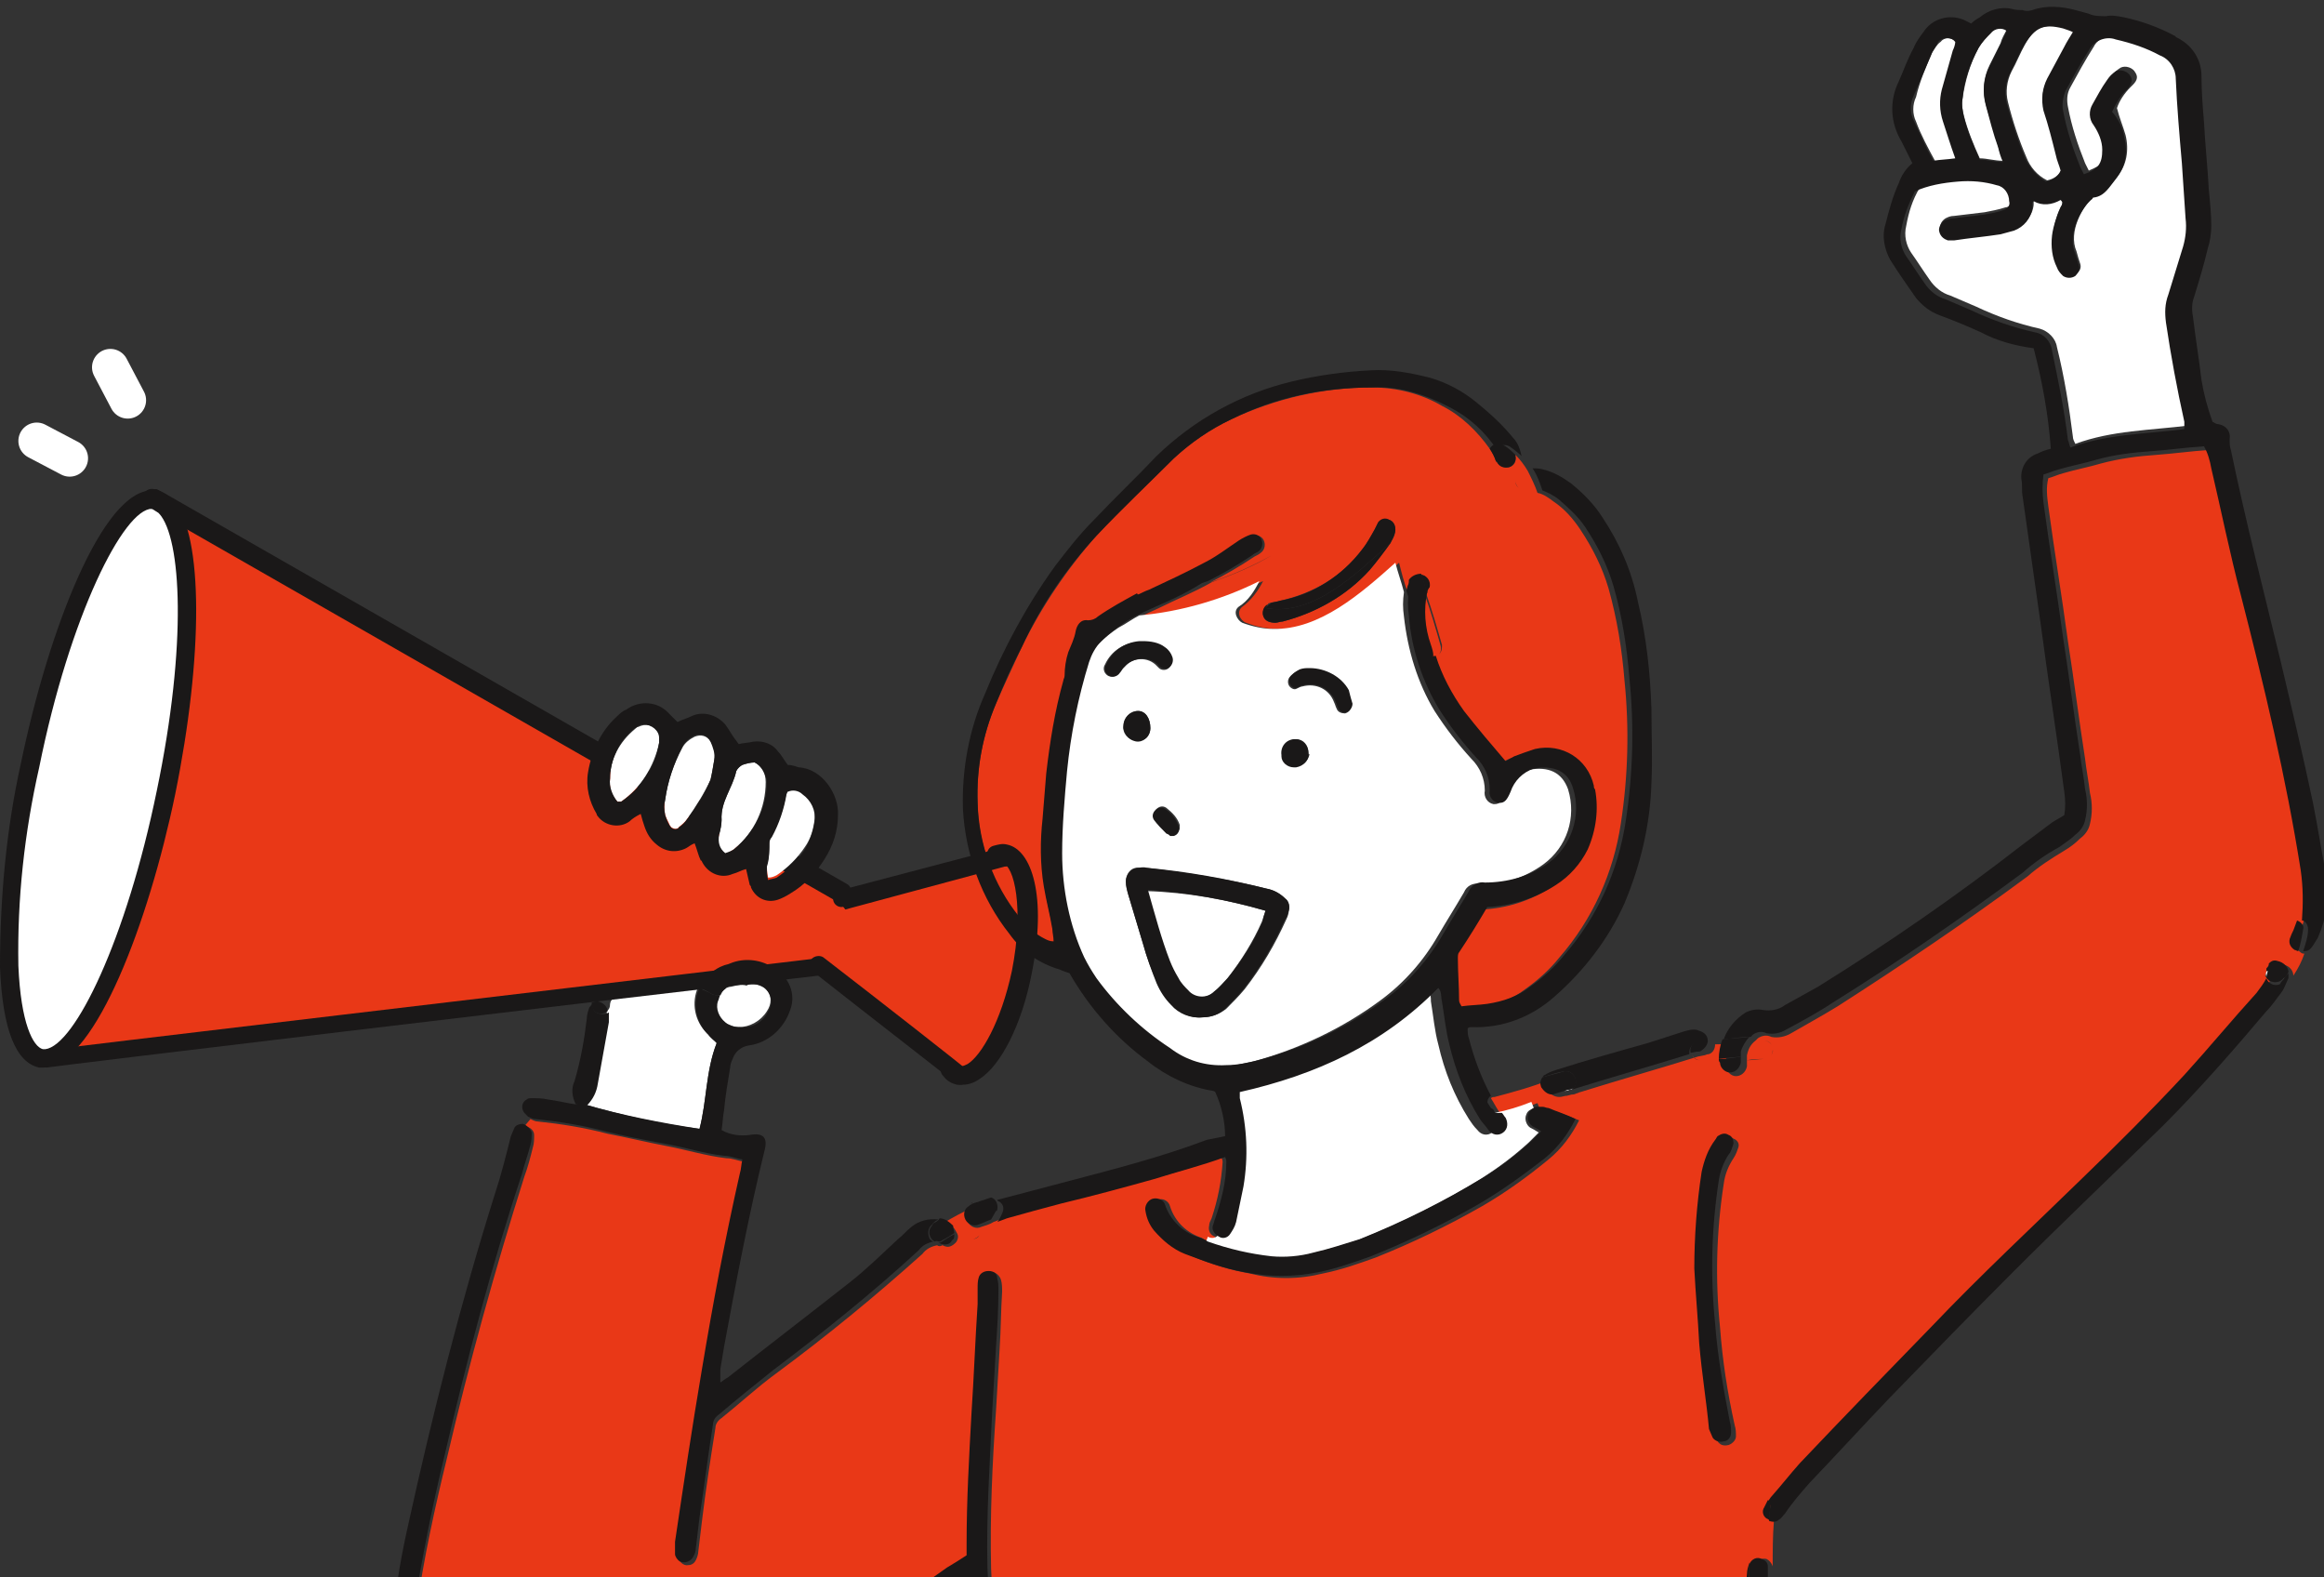 <?xml version="1.0" encoding="utf-8"?>
<!-- Generator: Adobe Illustrator 27.5.0, SVG Export Plug-In . SVG Version: 6.00 Build 0)  -->
<svg version="1.1" id="_レイヤー_1" xmlns="http://www.w3.org/2000/svg" xmlns:xlink="http://www.w3.org/1999/xlink" x="0px"
	 y="0px" viewBox="0 0 189.7 128.7" style="enable-background:new 0 0 189.7 128.7;" xml:space="preserve">
<rect x="0" y="0" width="189.7" height="128.7" fill="#333333" stroke="none"/>
<style type="text/css">
	.st0{clip-path:url(#SVGID_00000158027530645467902160000013730376092423559051_);}
	.st1{fill:#E93817;}
	.st2{fill:#FFFFFF;}
	.st3{fill:#1A1818;}
	.st4{fill:none;stroke:#FFFFFF;stroke-width:2.999;stroke-linecap:round;stroke-miterlimit:3.998;}
</style>
<g>
	<defs>
		<rect id="SVGID_1_" width="189.7" height="128.7"/>
	</defs>
	<clipPath id="SVGID_00000011754006338342213520000002422369081363907501_">
		<use xlink:href="#SVGID_1_"  style="overflow:visible;"/>
	</clipPath>
	
		<g id="グループ_4051" transform="translate(0 0.42)" style="clip-path:url(#SVGID_00000011754006338342213520000002422369081363907501_);">
		<g id="グループ_4085" transform="translate(0 0)">
			<path id="合体_63" class="st1" d="M90.1,186.8c0-0.2-0.1-0.4-0.2-0.5c0-0.2,0-0.3,0-0.5c0-3.8,0-7.6-0.3-11.4
				c-0.1-1.8-0.3-3.6-0.7-5.4c-1.1-4.8-2.1-9.7-3.1-14.6c-0.6-2.9-1.2-5.8-1.8-8.8c-0.7-3.4-1.5-6.8-2.2-10.2
				c-0.5-2.6-0.8-5.2-0.9-7.8c-0.1-4.3,0.1-8.6,0.4-12.9c0.1-1.7,0.2-3.4,0.3-5.1c0.1-1.5,0.1-3.1,0.2-4.6c0-0.3,0-0.7-0.1-1
				c-0.1-0.3-0.4-0.6-0.7-0.6c-0.4,0-0.7,0.2-0.8,0.5c-0.1,0.3-0.1,0.6-0.1,0.9c0,0.4,0,0.8,0,1.3c-0.2,3-0.3,5.9-0.5,8.9
				c-0.2,3.6-0.5,7.1-0.4,10.7c0,0.3,0,0.7,0,0.9c-0.6,0.4-1.1,0.7-1.6,1c-3.5,2.4-6.9,4.9-10.4,7.2c-6.1,3.9-12.2,7.8-18.3,11.7
				c-0.1-0.6-0.8-1.1-1.3-0.5c-1.1,1.4-2.7,2.2-4.4,2.3c-0.4,0-0.8,0.4-0.8,0.8c0,0,0,0.1,0,0.1c-0.2,0-0.5,0-0.7-0.1
				c-1-0.1-2-0.6-2.6-1.4c-0.3-0.4-0.6-0.7-0.8-1.1c-1.5-2.3-2.7-4.7-3.7-7.3c-0.7-1.7-1-3.5-0.9-5.4c0.1-1,0.2-2,0.3-3
				c0.6-4.2,1.5-8.3,2.5-12.4c1.8-7.7,3.9-15.3,6.3-22.9c0.3-0.8,0.5-1.6,0.7-2.4c0.1-0.3,0.1-0.7,0.1-1c0-0.4-0.4-0.7-0.8-0.7
				l0.5-0.6c0.2,0.1,0.4,0.2,0.6,0.2c1.9,0.2,3.8,0.5,5.7,1c1.6,0.3,3.2,0.7,4.8,1c1.6,0.3,3.2,0.8,4.9,1c0.5,0,0.9,0.2,1.5,0.3
				c-0.1,0.5-0.1,0.8-0.2,1.1c-1.2,5.3-2.2,10.7-3.1,16c-0.8,4.7-1.5,9.4-2.2,14.1c0,0.3-0.1,0.7,0,1c0.1,0.4,0.5,0.8,0.9,0.7
				c0.3,0,0.5-0.2,0.6-0.4c0.1-0.2,0.2-0.5,0.2-0.7c0.1-0.8,0.2-1.7,0.3-2.5c0.3-2.5,0.7-5.1,1.1-7.6c0-0.3,0.2-0.6,0.5-0.8
				c1.5-1.2,2.9-2.5,4.4-3.6c4.2-3.1,8.1-6.3,12-9.8c0.3-0.4,0.7-0.6,1.2-0.7l0,0c0.1,0.1,0.3,0.1,0.4,0c0.1,0,0.2,0.1,0.3,0.1
				c0.3,0.1,0.6-0.1,0.8-0.3c0.1-0.1,0.2-0.3,0.2-0.5c0-0.2-0.1-0.3-0.2-0.5c-0.2-0.4-0.6-0.6-1-0.6c0.8-0.5,1.6-0.9,2.4-1.3
				c0,0-0.1,0-0.1,0.1c-0.4,0.2-0.5,0.7-0.3,1.1c0.2,0.4,0.7,0.6,1.1,0.4c0.3-0.1,0.7-0.2,1-0.4c0.3-0.1,0.5-0.2,0.8-0.3
				c1.5-0.4,3-0.8,4.4-1.2c2.5-0.7,5.1-1.3,7.6-2c2-0.5,3.9-1.1,5.8-1.8c0,0.1,0.1,0.2,0.1,0.4c-0.1,1.6-0.4,3.1-0.9,4.6
				c-0.1,0.2-0.2,0.4-0.2,0.6c-0.1,0.4,0.1,0.8,0.5,0.9l-0.2,0.5c-0.3-0.1-0.6-0.2-0.9-0.4c-1.2-0.4-2.2-1.3-2.6-2.6
				c-0.1-0.4-0.6-0.7-1-0.5c0,0,0,0,0,0c-0.4,0.1-0.7,0.6-0.6,1c0.1,0.6,0.3,1.2,0.7,1.6c0.7,0.8,1.5,1.5,2.5,1.9
				c1.6,0.7,3.2,1.2,4.9,1.5c2,0.5,4,0.5,6,0c1.5-0.3,2.9-0.8,4.3-1.3c3-1.2,5.9-2.6,8.7-4.2c1.9-1.1,3.7-2.4,5.4-3.8
				c1.1-0.9,1.9-2,2.5-3.2c-0.8-0.3-1.5-0.6-2.2-0.8c-0.2-0.1-0.3-0.1-0.5-0.1c-0.2,0-0.3,0-0.5,0l-0.2-0.5c-1,0.4-2,0.7-3,0.9
				c-0.1-0.1-0.1-0.2-0.2-0.3c-0.2-0.3-0.4-0.7-0.6-1c0.1-0.1,0.2-0.1,0.3-0.1c1.5-0.4,3-0.8,4.5-1.4c-0.2,0.2-0.2,0.5-0.1,0.8
				c0.1,0.4,0.5,0.6,0.9,0.6h0c0.2,0,0.4-0.1,0.6-0.1l0.4-0.1c0.1,0,0.2,0,0.4-0.1c0.1,0,0.2-0.1,0.3-0.1c3.2-1,6.4-1.9,9.6-2.9
				l0.5-0.1c0.1,0,0.2-0.1,0.4-0.1c0.3-0.1,0.5-0.4,0.5-0.8c0.4,0,0.8,0,1.2-0.1c-0.2,0.5-0.3,1-0.3,1.6c0,0.1,0,0.2,0,0.3
				c0,0.4,0.4,0.8,0.8,0.8c0.4,0,0.8-0.3,0.9-0.8c0-0.2,0-0.4,0-0.5c0.5,0,0.9-0.1,1.4-0.1c0.4,0,0.8-0.4,0.7-0.8
				c0-0.4-0.3-0.7-0.7-0.7c0.4,0,0.8,0.4,0.7,0.8c0,0.4-0.3,0.7-0.7,0.7c-0.5,0-0.9,0-1.4,0.1c0-0.1,0-0.2,0-0.4
				c0.1-0.5,0.3-0.9,0.7-1.2h0.1h-0.1c0.1-0.1,0.2-0.2,0.2-0.2c0.3-0.2,0.7-0.3,1.1-0.1c0.5,0.1,1.1,0,1.6-0.3
				c1.2-0.7,2.5-1.4,3.8-2.2c5.3-3.4,10.5-6.9,15.5-10.6c0.9-0.8,2-1.5,3-2.1c0.5-0.3,0.9-0.6,1.3-1c0.4-0.3,0.7-0.7,0.8-1.2
				c0.2-0.8,0.2-1.7,0-2.5c-0.1-0.9-0.3-1.9-0.4-2.8c-0.5-3.2-0.9-6.4-1.4-9.6c-0.5-3.7-1.1-7.3-1.6-11c-0.1-0.8-0.2-1.5,0-2.3
				c0.4-0.1,0.8-0.3,1.2-0.4c1-0.3,2.1-0.5,3.1-0.8c1.5-0.4,3-0.6,4.5-0.7c1.4-0.1,2.8-0.3,4.3-0.4c0.3,0.6,0.5,1.2,0.6,1.8
				c0.8,3.4,1.6,6.9,2.4,10.3c1.9,7.5,3.7,14.9,4.9,22.5c0.2,1.3,0.2,2.7-0.2,4c-0.1,0-0.1,0-0.2,0c0.1,0,0.1,0,0.2,0
				c-0.1,0.3-0.2,0.6-0.3,0.8c-0.1,0.2-0.2,0.5-0.3,0.7c-0.1,0.3,0.1,0.7,0.4,0.9c0.1,0.1,0.2,0.1,0.3,0.1c-0.2,0.6-0.5,1.2-0.9,1.8
				c0-0.4-0.3-0.8-0.8-0.9c-0.2,0-0.5,0.1-0.7,0.2l0,0l0,0c-0.1,0.1-0.2,0.2-0.2,0.4c0,0,0,0,0,0c0,0,0,0,0,0
				c-0.1,0.2-0.2,0.4-0.1,0.5c-0.2,0.4-0.4,0.8-0.8,1.2c-1.9,2.3-3.8,4.6-5.9,6.7c-2.7,2.9-5.5,5.6-8.3,8.4c-4.1,4-8.3,8-12.3,12.1
				c-3.6,3.8-7.2,7.5-10.8,11.2c-0.8,0.9-1.6,1.8-2.3,2.7c-0.1,0.1-0.2,0.3-0.3,0.4c-0.1,0.2-0.2,0.4-0.3,0.6
				c-0.1,0.3,0,0.7,0.2,0.9c0.1,0,0.1,0.1,0.2,0.1c-0.1,1.2-0.1,2.5-0.1,3.7c-0.1-0.3-0.3-0.5-0.5-0.6c-0.4-0.1-0.8,0.1-1,0.4
				c0-1.6,0-3.1,0.2-4.7c0-0.4,0.4-0.7,0.8-0.7c-0.4,0-0.8,0.3-0.8,0.7c-0.2,1.5-0.1,3.1-0.2,4.7c0,0,0,0,0,0.1
				c-0.1,0.3-0.2,0.6-0.2,0.9c-0.1,1.2-0.2,2.4-0.3,3.6c-0.2,2.5-0.4,4.9-0.7,7.4c-0.2,1.9-0.4,3.9-0.6,5.8
				c-0.2,2.2-0.5,4.3-0.7,6.5c-0.2,2.5-0.4,4.9-0.6,7.4c-0.1,1,0.1,2,0.4,3c2,6.1,4.4,12,7,17.8c0.1,0.3,0.3,0.7,0.5,1
				c-0.1-0.1-0.1-0.1-0.2-0.2c-0.8-0.7-1.9,0.4-1.1,1.1c1.6,1.4,2.5,3.4,3.6,5.3c-8.9,0.7-17.8,0.6-26.7,0.5c-11-0.1-22-0.2-33,1.2
				C90.2,187.9,90.1,187.3,90.1,186.8z M143.9,121.8L143.9,121.8L143.9,121.8z M140.3,92.4c-0.1,0.1-0.2,0.2-0.2,0.3
				c-0.5,0.8-0.9,1.6-1.1,2.6c-0.4,2.6-0.6,5.2-0.6,7.9c0.1,2,0.2,4.1,0.4,6.1c0.2,2.4,0.6,4.8,1.1,7.2c0.1,0.2,0.1,0.5,0.3,0.7
				c0.2,0.3,0.5,0.4,0.9,0.3c0.3-0.1,0.6-0.4,0.6-0.7c0-0.3,0-0.6-0.1-0.9c-0.6-2.7-1-5.3-1.2-8c-0.4-3.9-0.3-7.8,0.3-11.7
				c0.1-0.8,0.4-1.5,0.8-2.1c0.2-0.3,0.3-0.6,0.4-0.9c0.1-0.3-0.1-0.6-0.4-0.7c-0.1-0.1-0.3-0.1-0.4-0.1
				C140.6,92.1,140.4,92.2,140.3,92.4L140.3,92.4z M80,100.3c-0.1,0.2-0.4,0.4-0.6,0.4C79.7,100.7,79.9,100.5,80,100.3z M80,100.3
				c0.2-0.4,0.5-0.8,0.8-1.2C80.5,99.5,80.2,99.9,80,100.3z M138.8,86.1c-0.3,0-0.6-0.2-0.7-0.5C138.2,85.9,138.4,86.1,138.8,86.1z
				 M138.1,85.6L138.1,85.6L138.1,85.6z M138.1,85.6L138.1,85.6z M138.1,85.5C138.1,85.5,138.1,85.5,138.1,85.5
				C138.1,85.5,138,85.5,138.1,85.5L138.1,85.5z M186.5,75.7L186.5,75.7L186.5,75.7z M186.5,75.3L186.5,75.3z M78.4,87.3
				C78.4,87.3,78.4,87.3,78.4,87.3l-11.5-9l-0.1,0.1c-20.3,2.4-62.9,7.5-62.9,7.5v0c3-0.4,7.3-9.7,9.7-21.6
				c2.3-11.1,2.2-20.8,0.1-23.3l55.2,31.6l0.1,0.2l11.6-3.1c-0.5-1.5-0.8-3-0.8-4.6c-0.1-2.8,0.4-5.5,1.5-8.1
				c0.7-1.6,1.4-3.1,2.1-4.6c1.6-3.3,3.7-6.4,6.1-9.1c2-2.2,4.2-4.2,6.3-6.3c1.4-1.3,3-2.4,4.7-3.2c3.6-1.7,7.5-2.6,11.5-2.6
				c2,0,4,0.5,5.7,1.5c1.6,0.8,2.9,2.1,3.9,3.5c-0.1,0.1-0.1,0.3-0.1,0.4c0-0.2,0-0.3,0.1-0.4c0.2,0.3,0.4,0.6,0.5,1
				c0,0,0,0.1,0.1,0.1c0.2,0.3,0.6,0.5,1,0.4c0.4-0.1,0.6-0.5,0.5-0.9c0,0,0-0.1,0-0.1c0.4,0.4,0.7,0.8,1,1.3
				c0.3,0.6,0.6,1.2,0.8,1.8c0.5,0.1,0.9,0.4,1.3,0.7c0.9,0.6,1.6,1.4,2.2,2.3c1,1.5,1.8,3.1,2.3,4.8c0.7,2.5,1.1,5,1.3,7.5
				c0.4,3.9,0.3,7.8-0.3,11.7c-0.6,4-2.3,7.8-5,10.9c-0.8,1-1.8,1.9-2.8,2.6c-1,0.8-2.3,1.2-3.5,1.4c-0.7,0.1-1.4,0.1-2.1,0.2
				c-0.1-0.2-0.1-0.3-0.2-0.5c-0.1-1.1-0.1-2.3-0.1-3.4c0-0.2,0.1-0.3,0.1-0.5c0.8-1.3,1.5-2.5,2.3-3.7c2-0.1,3.9-0.7,5.6-1.8
				c1.1-0.7,2-1.7,2.6-2.9c0.7-1.5,0.9-3.2,0.6-4.9c-0.3-2.2-2.4-3.7-4.6-3.4c-0.1,0-0.2,0-0.3,0.1c-0.6,0.2-1.1,0.4-1.7,0.6
				c-0.2,0.1-0.5,0.2-0.7,0.4c-1.2-1.4-2.3-2.7-3.4-4.1c-1-1.3-1.8-2.9-2.3-4.5c-0.1-0.3-0.2-0.6-0.2-0.9c-0.5-1.4-0.6-2.8-0.3-4.3
				c0.5,1.4,0.9,2.8,1.3,4.2c0.1,0.4-0.1,0.8-0.5,0.9c-0.1,0-0.1,0-0.2,0c0.4,0,0.8-0.3,0.8-0.8c0-0.1,0-0.1,0-0.2
				c-0.4-1.4-0.8-2.8-1.3-4.2c0-0.2,0.1-0.3,0.2-0.5c0.1-0.4-0.1-0.9-0.5-1c0,0,0,0,0,0c0,0-0.1,0-0.1,0l0,0
				c-0.4-0.1-0.8,0.2-0.9,0.5c-0.1,0.2-0.1,0.3-0.1,0.5c0,0.1-0.1,0.3-0.1,0.4c-0.3-0.8-0.5-1.6-0.7-2.4c-2.8,2.5-6.2,5.5-10,5.4
				c-0.9,0-1.7-0.2-2.5-0.5c-0.5-0.2-0.8-0.9-0.3-1.3c0.7-0.5,1.3-1.3,1.7-2.1c-3.1,1.5-6.4,2.5-9.8,2.8c0,0,0,0,0,0
				c0.4-0.2,0.9-0.4,1.3-0.6c1.4-0.7,2.9-1.3,4.3-2.1c1.7-0.6,3.4-1.3,4.9-2.2c0.1-0.1,0.2-0.1,0.4-0.1c-0.1,0-0.2,0-0.4,0.1
				c-1.6,0.9-3.2,1.6-5,2.2c1.2-0.6,2.4-1.3,3.6-2.1c0.2-0.1,0.4-0.2,0.5-0.3c0.3-0.2,0.4-0.6,0.3-0.9c-0.1-0.4-0.5-0.6-0.9-0.5
				c-0.4,0.1-0.7,0.3-1,0.5c-0.9,0.6-1.8,1.3-2.8,1.8c-1.5,0.8-3,1.5-4.5,2.2c-0.4,0.2-0.8,0.3-1.1,0.5c-1.1,0.5-2.2,1.2-3.2,1.9
				c-0.2,0.2-0.5,0.3-0.8,0.3c-0.6,0-0.9,0.4-1,0.9c-0.2,0.6-0.4,1.1-0.6,1.7c-0.2,0.6-0.3,1.2-0.3,1.9c0,0.1-0.1,0.2-0.1,0.4
				c-0.7,2.5-1.1,5.1-1.4,7.6c-0.1,1.2-0.2,2.5-0.3,3.7c-0.2,1.8-0.2,3.7,0.1,5.5c0.2,1.2,0.5,2.3,0.7,3.5c0.1,0.3,0.1,0.6,0.1,1
				c-0.2,0-0.5-0.1-0.7-0.2c-0.4-0.2-0.8-0.5-1.1-0.8c-0.1,1.2-0.2,2.3-0.5,3.5c-1,4.8-3.1,8.4-4.9,8.4
				C78.6,87.4,78.5,87.4,78.4,87.3z M104.1,50.9l0-0.5c0.2,0,0.4-0.1,0.6-0.1c2.7-0.7,5.2-2.1,7.1-4.2c0.6-0.7,1.1-1.4,1.7-2.2
				c0.2-0.2,0.3-0.3,0.5-0.5c0.1-0.1,0.1-0.1,0.2-0.1c-0.1,0-0.1,0.1-0.2,0.1l-0.5,0.5c0,0,0.1-0.1,0.1-0.2c0.2-0.3,0.3-0.6,0.3-0.9
				c0-0.4-0.2-0.7-0.5-0.8c-0.3-0.1-0.7,0-0.9,0.2c-0.1,0.2-0.2,0.4-0.3,0.6c-0.3,0.6-0.6,1.1-1,1.6c-1.6,2.2-4,3.6-6.7,4.2
				c-0.3,0.1-0.6,0.1-0.9,0.2c0,0-0.1,0-0.1,0.1c-0.3,0.2-0.5,0.6-0.4,0.9c0.1,0.4,0.4,0.6,1,0.6L104.1,50.9z M104.7,45.6
				C104.7,45.6,104.7,45.5,104.7,45.6C104.7,45.5,104.7,45.6,104.7,45.6L104.7,45.6z M104,44.8L104,44.8L104,44.8z M124.7,40.7
				C124.7,40.7,124.7,40.7,124.7,40.7C124.7,40.7,124.7,40.7,124.7,40.7L124.7,40.7z M124.6,40.7C124.6,40.7,124.6,40.7,124.6,40.7
				C124.6,40.7,124.6,40.7,124.6,40.7L124.6,40.7z M124,40.3C124,40.3,124,40.2,124,40.3C124,40.2,124,40.3,124,40.3L124,40.3z
				 M124,40.1c-0.3-1.2-1.1-2.2-2.1-2.8C122.9,37.9,123.7,38.9,124,40.1L124,40.1z M124.7,39.6c0.1,0,0.1,0,0.2,0
				C124.8,39.6,124.8,39.6,124.7,39.6L124.7,39.6L124.7,39.6z M124,39.4L124,39.4L124,39.4c-0.2-0.1-0.3-0.4-0.3-0.6
				C123.7,39.1,123.8,39.3,124,39.4L124,39.4z"/>
			<path id="パス_1899" class="st2" d="M157.7,3.9c0.2-0.3,0.4-0.7,0.7-0.9c0.3-0.4,0.9-0.4,1.3,0c0,0,0,0,0.1,0.1
				c-0.1,0.2-0.2,0.4-0.2,0.7c-0.3,1.1-0.7,2.1-0.9,3.2c-0.2,0.9-0.2,1.8,0.1,2.6c0.3,1,0.6,1.9,1,3c-0.7,0.1-1.2,0.1-1.8,0.2
				c-0.6-1.1-1.2-2.2-1.6-3.3c-0.3-0.6-0.3-1.4,0-2C156.7,6.2,157.2,5.1,157.7,3.9"/>
			<path id="パス_1900" class="st2" d="M160.2,7.6c0.2-1.4,0.6-2.8,1.3-4.1c0.3-0.5,0.6-0.9,1-1.3c0.4-0.4,0.9-0.4,1.3-0.2
				c-0.2,0.4-0.4,0.7-0.5,1.1c-0.3,0.6-0.6,1.2-0.9,1.8c-0.5,1-0.6,2.1-0.3,3.2c0.3,1.1,0.7,2.3,1,3.4c0.1,0.4,0.2,0.7,0.4,1.2
				c-0.7,0-1.3-0.2-1.9-0.2c-0.5-1.1-1-2.3-1.3-3.5C160.2,8.6,160.1,8.1,160.2,7.6"/>
			<path id="パス_1901" class="st2" d="M166.9,8.5c0.3,1.2,0.7,2.4,1,3.6c0.1,0.4,0.3,0.9,0.4,1.3c-0.2,0.5-0.7,0.8-1.2,0.9
				c-0.8-0.4-1.4-1.1-1.7-1.9c-0.6-1.4-1.1-2.9-1.5-4.5c-0.2-0.8-0.1-1.7,0.3-2.5c0.4-0.7,0.7-1.5,1.1-2.2c0.8-1.4,1.5-1.7,3.2-1.4
				c0.3,0.1,0.6,0.2,0.9,0.3c-0.2,0.4-0.5,0.8-0.7,1.2c-0.5,0.9-1,1.7-1.4,2.6C166.7,6.7,166.6,7.6,166.9,8.5"/>
			<path id="パス_1902" class="st2" d="M163.7,16.5c-0.6,0.2-1.2,0.3-1.7,0.4c-0.8,0.1-1.7,0.2-2.5,0.3c-0.3,0-0.5,0.1-0.7,0.2
				c-0.3,0.2-0.5,0.5-0.4,0.9c0.1,0.3,0.4,0.6,0.7,0.7c0.2,0,0.3,0,0.5,0c1.3-0.1,2.5-0.3,3.8-0.5c0.4-0.1,0.7-0.2,1.1-0.3
				c0.8-0.3,1.4-1,1.5-1.9c0-0.1,0-0.2,0-0.3c0,0,0-0.1,0.1-0.2c0.7,0.3,1.6,0.3,2.2-0.1c0.2,0.3,0,0.4,0,0.6
				c-0.4,0.7-0.6,1.5-0.7,2.3c-0.1,0.9,0,1.8,0.4,2.6c0.1,0.3,0.3,0.5,0.5,0.7c0.3,0.2,0.7,0.2,1,0c0.3-0.2,0.4-0.5,0.3-0.8
				c-0.1-0.3-0.2-0.6-0.3-1c-0.7-1.6,0.5-3.7,1.4-4.5c0,0,0.1-0.1,0.1-0.1c0.9-0.1,1.3-0.9,1.8-1.5c0.8-0.9,1-2.2,0.7-3.4
				c-0.2-0.7-0.5-1.4-0.7-2.2c0.2-0.6,0.6-1.2,1.1-1.7c0.1-0.1,0.1-0.1,0.2-0.2c0.4-0.4,0.4-0.7,0.2-1c-0.2-0.4-0.8-0.6-1.2-0.4
				c-0.3,0.2-0.6,0.4-0.7,0.7c-0.4,0.6-0.8,1.3-1.2,2c-0.4,0.5-0.3,1.2,0.1,1.7c0.4,0.6,0.7,1.3,0.7,2c0.1,1.1-0.3,1.5-1.5,2
				c-0.1-0.2-0.2-0.4-0.3-0.6c-0.6-1.5-1.1-3-1.4-4.6c-0.1-0.5-0.1-1.1,0.2-1.6c0.6-1.1,1.2-2.2,1.9-3.3c0.4-0.8,1.4-1.1,2.2-0.9
				c1.2,0.3,2.4,0.8,3.6,1.3c0.8,0.3,1.2,1.1,1.3,1.9c0.1,2.3,0.3,4.6,0.5,6.9c0.1,1.5,0.2,3,0.3,4.5c0.1,0.8,0,1.5-0.2,2.3
				c-0.4,1.3-0.8,2.6-1.2,3.9c-0.2,0.7-0.3,1.5-0.2,2.3c0.3,2.7,0.8,5.5,1.5,8.1c0,0.2,0,0.4,0,0.6c-3.2,0.4-6.3,0.4-9.3,1.5
				c-0.1-0.2-0.2-0.4-0.2-0.6c-0.3-2.4-0.7-4.9-1.3-7.3c-0.1-0.7-0.7-1.3-1.4-1.5c-1.8-0.4-3.5-1-5.2-1.8c-0.7-0.3-1.4-0.6-2.1-0.9
				c-0.7-0.2-1.3-0.7-1.7-1.3c-0.5-0.7-1-1.5-1.5-2.2c-0.4-0.6-0.6-1.4-0.4-2.2c0.2-1.1,0.5-2.1,1.1-3.1c1.1-0.5,2.3-0.7,3.5-0.8
				c1.1-0.1,2.1,0,3.2,0.3c0.6,0.1,1,0.7,1,1.3C164.2,16.2,164,16.5,163.7,16.5"/>
			<path id="パス_1903" class="st2" d="M122,90.4c1-0.2,2-0.5,3-0.9l0.2,0.5c-0.2,0.1-0.5,0.2-0.6,0.5c-0.2,0.4,0,0.9,0.3,1.1
				c0.2,0.1,0.4,0.2,0.7,0.4c-0.3,0.3-0.5,0.5-0.8,0.8c-1.2,1.1-2.4,2-3.8,2.9c-3.2,2-6.6,3.7-10.2,5.1c-1.2,0.4-2.5,0.8-3.8,1.1
				c-1.1,0.3-2.3,0.4-3.4,0.3c-1.8-0.2-3.5-0.6-5.2-1.2l0.2-0.5c0.3,0.2,0.7,0.1,0.9-0.2c0.2-0.3,0.4-0.6,0.5-1
				c0.2-0.9,0.5-1.9,0.6-2.9c0.4-2.4,0.3-4.9-0.3-7.2c0-0.2,0-0.3,0-0.5c6.2-1.4,11.7-3.9,16.2-8.5c0.3,0.4,0.3,0.8,0.3,1.1
				c0.2,1.2,0.3,2.4,0.6,3.5c0.5,2.2,1.3,4.2,2.5,6.1c0.2,0.3,0.4,0.6,0.7,0.9c0.3,0.4,0.8,0.5,1.2,0.2c0,0,0,0,0,0
				c0.3-0.3,0.4-0.8,0.2-1.2C122.2,90.6,122.1,90.5,122,90.4"/>
			<path id="パス_1904" class="st2" d="M103.3,73.9c-0.1,0.3-0.2,0.6-0.3,0.9c-0.7,1.6-1.7,3.2-2.8,4.6c-0.4,0.4-0.7,0.8-1.2,1.2
				c-0.6,0.5-1.5,0.5-2.1-0.1c-0.3-0.3-0.6-0.6-0.8-1c-0.3-0.4-0.5-0.9-0.7-1.4c-0.7-1.8-1.2-3.7-1.8-5.8
				C96.9,72.4,100.2,73,103.3,73.9"/>
			<path id="パス_1905" class="st2" d="M106.3,55.6c1.1-0.3,2.2,0.2,2.6,1.3c0.1,0.2,0.1,0.3,0.2,0.5c0.1,0.3,0.4,0.4,0.7,0.4
				c0.3-0.1,0.5-0.3,0.5-0.7c0-0.4-0.1-0.7-0.3-1.1c-0.7-1.2-1.9-1.9-3.2-1.8c-0.3,0-0.6,0-0.8,0.1c-0.3,0.1-0.5,0.3-0.7,0.5
				c-0.2,0.2-0.2,0.5-0.1,0.7c0.1,0.2,0.4,0.4,0.6,0.3C106,55.7,106.2,55.6,106.3,55.6 M90.2,53.8c-0.2,0.3-0.1,0.7,0.2,0.9
				c0.3,0.2,0.7,0.1,0.9-0.2c0,0,0,0,0,0c0.1-0.1,0.2-0.3,0.3-0.4c0.7-0.8,1.9-1,2.7-0.3c0,0,0.1,0.1,0.1,0.1
				c0.1,0.1,0.1,0.1,0.2,0.2c0.2,0.2,0.6,0.2,0.8,0c0.2-0.2,0.3-0.5,0.2-0.8c-0.2-0.3-0.4-0.6-0.6-0.8c-0.5-0.4-1.2-0.5-1.8-0.5
				c-0.1,0-0.2,0-0.3,0C91.8,52,90.7,52.7,90.2,53.8 M88.7,53.8c0.2-0.7,0.5-1.3,1-1.7c0.5-0.5,1-0.9,1.6-1.3c0.6-0.3,1.1-0.7,1.7-1
				c0,0,0,0,0,0c3.4-0.3,6.8-1.3,9.8-2.8c-0.4,0.8-0.9,1.6-1.7,2.1c-0.5,0.4-0.1,1.1,0.3,1.3c0.8,0.3,1.7,0.5,2.5,0.5
				c3.8,0.1,7.2-2.9,10-5.4c0.2,0.8,0.5,1.6,0.7,2.4c-0.1,0.7-0.1,1.3,0,2c0.3,2.7,1.1,5.4,2.5,7.7c0.9,1.4,1.9,2.7,3,3.9
				c0.7,0.7,1.1,1.6,1.1,2.6c-0.1,0.5,0.2,1,0.7,1.1c0,0,0.1,0,0.1,0c0.4,0,0.6-0.2,0.9-0.9c0.3-0.9,1-1.6,1.9-1.9
				c1.6-0.3,2.7,0.2,3.2,1.6c0.7,2.3-0.1,4.7-2,6.1c-1.5,1.1-3.3,1.7-5.2,1.6c-0.6-0.1-1.1,0.2-1.3,0.7c-0.7,1.2-1.4,2.3-2.1,3.5
				c-1.2,2.1-2.8,3.9-4.7,5.3c-3.1,2.3-6.7,4-10.4,5c-0.9,0.2-1.8,0.4-2.6,0.4c-1.6,0-3.2-0.5-4.6-1.4c-2.3-1.5-4.3-3.5-6-5.7
				c-0.4-0.5-0.7-1.1-1-1.7c-1.2-2.7-1.8-5.6-1.8-8.5c0-2.2,0.2-4.5,0.4-6.7C87.2,59.6,87.8,56.7,88.7,53.8 M106.8,61
				c0-0.6-0.4-1.1-1-1.1c0,0,0,0,0,0c-0.6,0-1.1,0.6-1.1,1.2c0,0,0,0,0,0c0,0.5,0.4,1,0.9,1c0,0,0.1,0,0.1,0c0.6,0,1.1-0.4,1.2-1
				C106.8,61.2,106.8,61.1,106.8,61 M105.2,73.9c0.1-0.4,0-0.8-0.3-1c-0.4-0.4-1-0.7-1.5-0.8c-3.2-0.8-6.5-1.3-9.8-1.7
				c-0.3,0-0.5,0-0.8,0c-0.5,0-0.9,0.5-0.9,1.1c0,0.4,0.1,0.8,0.2,1.1c0.4,1.3,0.8,2.7,1.2,4c0.3,1.1,0.7,2.2,1.2,3.2
				c0.3,0.6,0.7,1.3,1.2,1.8c0.6,0.7,1.6,1.1,2.5,1c0.7,0,1.4-0.3,1.9-0.7c0.5-0.5,1-1,1.5-1.6c1.4-1.8,2.5-3.7,3.4-5.7
				C105.1,74.4,105.2,74.1,105.2,73.9 M95.6,67.8c0.3,0,0.6-0.2,0.7-0.6c0-0.1,0-0.2,0-0.3c-0.2-0.6-0.6-1-1.1-1.4
				c-0.3-0.2-0.6-0.1-0.8,0.1c-0.2,0.2-0.2,0.6-0.1,0.8c0.3,0.4,0.7,0.8,1,1.1C95.4,67.7,95.5,67.8,95.6,67.8 M93.9,59
				c0-0.8-0.4-1.4-1-1.4c-0.7,0-1.2,0.6-1.2,1.2c-0.1,0.6,0.4,1.2,1,1.2c0,0,0.1,0,0.1,0C93.5,60.1,93.9,59.6,93.9,59"/>
			<path id="パス_1906" class="st2" d="M60.9,80c0.2-0.1,0.4-0.1,0.6-0.1c0.7,0,1.4,0.5,1.4,1.3c0,0.3-0.1,0.6-0.3,0.9
				c-0.5,0.8-1.4,1.3-2.3,1.3c-0.4,0-0.8-0.2-1.2-0.4c-0.5-0.4-0.8-1-0.6-1.7c0-0.2,0.1-0.3,0.2-0.5c0.2-0.1,0.4-0.3,0.4-0.5
				c0.2-0.1,0.4-0.2,0.6-0.2C60.1,80,60.5,79.9,60.9,80C60.9,80,60.9,80,60.9,80"/>
			<path id="パス_1907" class="st2" d="M58.5,84.7c-0.9,2.3-0.8,4.7-1.4,7c-3.2-0.4-6.3-1.1-9.4-2c0.5-0.4,0.9-1.1,0.9-1.8
				c0.3-1.7,0.6-3.3,0.9-5c0-0.3,0.1-0.5,0-0.8c0,0,0,0,0,0c0.2-0.1,0.3-0.3,0.3-0.6c0.1-0.8,1.3-0.6,1.5-1.4c2.3-0.1,3.6-0.9,5.7,0
				c-0.6,1.3-0.3,2.8,0.7,3.8C58,84.2,58.3,84.4,58.5,84.7"/>
			<path id="パス_1908" class="st3" d="M187.2,75.5c0.1-0.3,0.2-0.5,0.3-0.8c0.3,0.1,0.6,0.4,0.5,0.7c-0.1,0.6-0.2,1.2-0.4,1.8
				c-0.1,0-0.2-0.1-0.3-0.1c-0.3-0.2-0.5-0.5-0.4-0.9C187,75.9,187.1,75.7,187.2,75.5"/>
			<path id="パス_1909" class="st3" d="M186.8,78.9c-0.1,0.2-0.2,0.4-0.4,0.5c-0.3,0.4-0.8,0.4-1.2,0.2c-0.1-0.1-0.2-0.2-0.3-0.4
				c0.1-0.2,0.1-0.3,0.1-0.5c0,0,0-0.1,0-0.1c0.1-0.1,0.2-0.2,0.2-0.4l0,0c0.2-0.2,0.4-0.3,0.7-0.2
				C186.4,78.1,186.8,78.5,186.8,78.9L186.8,78.9z"/>
			<path id="パス_1910" class="st3" d="M185.3,78.3c-0.1,0.1-0.2,0.3-0.2,0.4c0,0,0,0,0,0C185.2,78.5,185.2,78.4,185.3,78.3"/>
			<path id="パス_1911" class="st2" d="M185.1,78.8c0,0.2-0.1,0.3-0.1,0.5C184.9,79,185,78.8,185.1,78.8
				C185.1,78.7,185.1,78.7,185.1,78.8C185.1,78.7,185.1,78.7,185.1,78.8"/>
			<path id="パス_1912" class="st3" d="M147.6,180.5c0.3,0.3,0.7,0.7,1,1.1c-0.1,0-0.2-0.1-0.3-0.2c-0.2-0.2-0.3-0.4-0.5-0.6
				C147.7,180.7,147.7,180.6,147.6,180.5"/>
			<path id="パス_1913" class="st3" d="M186.4,79.5c0.1-0.2,0.2-0.3,0.4-0.5c0,0.1,0,0.2,0,0.4c-0.2,0.4-0.3,0.8-0.6,1.2
				c-0.4,0.5-0.7,1-1.2,1.5c-2.7,3.2-5.5,6.4-8.5,9.4c-4,3.9-8.1,7.8-12.1,11.8c-3.4,3.4-6.8,6.9-10.2,10.4
				c-2.2,2.3-4.3,4.6-6.5,6.9c-0.7,0.8-1.4,1.6-2,2.5c-0.2,0.2-0.3,0.4-0.5,0.5c-0.2,0.2-0.5,0.2-0.8,0.1c0-0.4,0-0.7,0.1-1.1
				c0-0.2,0-0.4-0.2-0.5c0.1-0.1,0.2-0.3,0.3-0.4c0.8-0.9,1.5-1.8,2.3-2.7c3.6-3.8,7.2-7.5,10.8-11.2c4-4.2,8.2-8.1,12.3-12.1
				c2.8-2.7,5.6-5.5,8.3-8.4c2-2.2,3.9-4.5,5.9-6.7c0.3-0.4,0.6-0.8,0.8-1.2c0.1,0.4,0.6,0.7,1.1,0.5
				C186.2,79.7,186.3,79.6,186.4,79.5"/>
			<path id="パス_1914" class="st3" d="M144.5,122.5c0,0.4-0.1,0.7-0.1,1.1c-0.1,0-0.1-0.1-0.2-0.1c-0.3-0.2-0.4-0.6-0.2-0.9
				c0.1-0.2,0.2-0.4,0.3-0.6C144.5,122.1,144.6,122.3,144.5,122.5"/>
			<path id="パス_1915" class="st3" d="M144.4,127.3c0,0.1,0,0.2,0,0.3c0,0.1,0,0.3,0,0.4C144.4,127.8,144.4,127.6,144.4,127.3"/>
			<path id="パス_1916" class="st3" d="M142.8,127.2c0.2-0.4,0.6-0.6,1-0.4c0.3,0.1,0.5,0.3,0.5,0.6c0,0.3,0,0.5,0,0.8
				c-0.1,0.7-0.1,1.5-0.2,2.2c-0.4,0.7-1.6,0.6-1.5-0.3C142.8,129.1,142.8,128.1,142.8,127.2"/>
			<path id="パス_1917" class="st3" d="M168.4,1.9c-1.6-0.4-2.3-0.1-3.2,1.4c-0.4,0.7-0.7,1.4-1.1,2.2c-0.4,0.8-0.5,1.6-0.3,2.5
				c0.4,1.5,0.9,3,1.5,4.5c0.4,0.8,1,1.5,1.7,1.9c0.5-0.1,1-0.4,1.2-0.9c-0.1-0.4-0.3-0.8-0.4-1.3c-0.3-1.2-0.6-2.4-1-3.6
				c-0.2-0.9-0.1-1.8,0.3-2.6c0.5-0.9,0.9-1.7,1.4-2.6c0.2-0.4,0.4-0.7,0.7-1.2C169,2.1,168.7,2,168.4,1.9 M161.5,3.5
				c-0.7,1.3-1.2,2.7-1.3,4.1c-0.1,0.5,0,1,0.1,1.5c0.3,1.2,0.8,2.4,1.3,3.5c0.6,0,1.2,0.2,1.9,0.2c-0.2-0.4-0.3-0.8-0.4-1.2
				c-0.4-1.1-0.7-2.3-1-3.4c-0.3-1.1-0.2-2.2,0.3-3.2c0.3-0.6,0.6-1.2,0.9-1.8l0.5-1.1c-0.4-0.3-1-0.2-1.3,0.2
				C162.2,2.6,161.8,3,161.5,3.5 M157.7,3.9c-0.5,1.2-1,2.3-1.5,3.5c-0.3,0.6-0.3,1.4,0,2c0.5,1.1,1,2.2,1.6,3.3
				c0.6-0.1,1.1-0.1,1.8-0.2c-0.4-1.1-0.7-2.1-1-3c-0.3-0.9-0.3-1.8-0.1-2.6c0.3-1.1,0.6-2.1,0.9-3.2c0.1-0.2,0.2-0.5,0.2-0.7
				c-0.3-0.4-0.9-0.4-1.3-0.1c0,0,0,0-0.1,0.1C158.1,3.3,157.8,3.6,157.7,3.9 M173.4,10.8c0.3,1.2,0.1,2.4-0.7,3.4
				c-0.5,0.6-0.9,1.4-1.8,1.5c0,0-0.1,0-0.1,0.1c-0.9,0.7-2.1,2.9-1.4,4.5c0.1,0.3,0.2,0.6,0.3,1c0.1,0.3-0.1,0.6-0.3,0.8
				c-0.3,0.2-0.7,0.2-1,0c-0.2-0.2-0.4-0.4-0.5-0.7c-0.4-0.8-0.5-1.7-0.4-2.6c0.1-0.8,0.4-1.6,0.7-2.3c0.1-0.2,0.3-0.3,0-0.6
				c-0.7,0.4-1.5,0.5-2.2,0.1c-0.1,0.1-0.1,0.1-0.1,0.2c0,0.1,0,0.2,0,0.3c-0.1,0.9-0.7,1.6-1.5,1.9c-0.4,0.1-0.7,0.2-1.1,0.3
				c-1.3,0.2-2.5,0.3-3.8,0.5c-0.2,0-0.3,0-0.5,0c-0.3-0.1-0.6-0.3-0.7-0.7c-0.1-0.3,0.1-0.7,0.4-0.9c0.2-0.1,0.5-0.2,0.7-0.2
				c0.8-0.1,1.7-0.2,2.5-0.3c0.6-0.1,1.2-0.2,1.7-0.4c0.3-0.1,0.5-0.4,0.4-0.7c0-0.6-0.4-1.2-1-1.3c-1-0.3-2.1-0.4-3.2-0.3
				c-1.2,0.1-2.4,0.3-3.5,0.8c-0.5,1-0.9,2-1.1,3.1c-0.2,0.8,0,1.6,0.4,2.2c0.5,0.7,1,1.5,1.5,2.2c0.4,0.6,1,1.1,1.7,1.3
				c0.7,0.3,1.4,0.6,2.1,0.9c1.7,0.8,3.4,1.4,5.2,1.8c0.7,0.1,1.3,0.7,1.4,1.5c0.5,2.4,1,4.8,1.3,7.3c0.1,0.2,0.1,0.4,0.2,0.6
				c3-1.1,6.1-1.1,9.3-1.5c0-0.2,0-0.4,0-0.6c-0.6-2.7-1.1-5.4-1.5-8.1c-0.1-0.8-0.1-1.5,0.2-2.3c0.4-1.3,0.8-2.6,1.2-3.9
				c0.2-0.7,0.3-1.5,0.2-2.3c-0.1-1.5-0.2-3-0.3-4.5c-0.2-2.3-0.4-4.6-0.5-6.9c0-0.8-0.5-1.6-1.3-1.9c-1.1-0.6-2.3-1-3.6-1.3
				c-0.8-0.3-1.8,0.1-2.2,0.9c-0.7,1.1-1.3,2.2-1.9,3.3c-0.2,0.5-0.3,1.1-0.2,1.6c0.3,1.6,0.8,3.1,1.4,4.6c0.1,0.2,0.2,0.4,0.3,0.6
				c1.2-0.4,1.5-0.9,1.5-2c0-0.7-0.3-1.4-0.7-2c-0.4-0.5-0.4-1.2-0.1-1.7c0.4-0.7,0.7-1.3,1.2-2c0.2-0.3,0.4-0.5,0.7-0.7
				c0.4-0.2,1,0,1.2,0.4c0.2,0.3,0.1,0.6-0.2,1c-0.1,0.1-0.1,0.1-0.2,0.2c-0.5,0.5-0.8,1.1-1.1,1.7C173,9.4,173.3,10.1,173.4,10.8
				 M187.8,70.6c-1.2-7.6-3-15.1-4.9-22.5c-0.9-3.4-1.6-6.9-2.4-10.3c-0.1-0.6-0.3-1.3-0.6-1.8c-1.5,0.1-2.9,0.3-4.3,0.4
				c-1.5,0.1-3.1,0.3-4.5,0.7c-1,0.3-2.1,0.5-3.1,0.8c-0.4,0.1-0.8,0.3-1.2,0.4c-0.1,0.8-0.1,1.5,0,2.3c0.5,3.7,1.1,7.3,1.6,11
				c0.5,3.2,0.9,6.4,1.4,9.6c0.1,0.9,0.3,1.8,0.4,2.8c0.2,0.8,0.2,1.7,0,2.5c-0.1,0.5-0.4,0.9-0.8,1.2c-0.4,0.4-0.9,0.7-1.3,1
				c-1.1,0.6-2.1,1.3-3,2.1c-5,3.7-10.2,7.3-15.5,10.6c-1.2,0.8-2.5,1.5-3.8,2.2c-0.5,0.3-1,0.4-1.6,0.3c-0.4-0.2-0.8-0.1-1.1,0.1
				c-0.1,0.1-0.2,0.2-0.2,0.2c-0.7,0-1.4,0.1-2.2,0.2c0.3-0.9,1-1.7,1.8-2.2c0.4-0.2,0.9-0.3,1.4-0.2c0.6,0.1,1.3,0,1.8-0.4
				c0.9-0.5,1.8-1,2.7-1.5c5.8-3.6,11.3-7.4,16.7-11.6c0.8-0.6,1.6-1.2,2.4-1.8c0.3-0.2,0.7-0.4,1-0.6c0.1-0.6,0.1-1.2,0-1.9
				c-0.6-4.5-1.3-9-1.9-13.5c-0.5-3.5-1-7.1-1.5-10.6c-0.1-0.5,0-0.9-0.1-1.4c-0.1-0.9,0.4-1.8,1.3-2.1c0.4-0.2,0.7-0.3,1.1-0.4
				c-0.2-2.8-0.7-5.5-1.4-8.2c-1.5-0.2-3-0.6-4.3-1.3c-1.1-0.5-2.3-1-3.4-1.4c-0.8-0.3-1.4-0.8-1.9-1.4c-0.7-1-1.4-2-2.1-3.1
				c-0.5-0.9-0.7-2-0.4-2.9c0.3-1.2,0.6-2.3,1.1-3.4c0.2-0.6,0.6-1.2,1.1-1.6c-0.3-0.6-0.6-1.2-0.9-1.8c-0.9-1.5-1-3.3-0.2-4.9
				c0.4-0.9,0.7-1.8,1.2-2.7c0.2-0.5,0.5-0.9,0.8-1.3c0.7-1.1,2.1-1.5,3.3-1c0.2,0.1,0.4,0.2,0.6,0.3c0.2-0.2,0.5-0.4,0.7-0.5
				c0.7-0.6,1.7-0.9,2.6-0.7c0.3,0.1,0.6,0.1,0.9,0.1c0.2,0.1,0.5,0.1,0.8,0c1.1-0.4,2.4-0.3,3.5,0c0.4,0.1,0.7,0.2,1.1,0.3
				c0.4,0.2,0.9,0.2,1.4,0.2c0.5-0.1,1,0,1.5,0.1c1.4,0.3,2.8,0.8,4.1,1.5c0,0,0.1,0,0.1,0.1c1.3,0.6,2.1,1.8,2.1,3.2
				c0,1.2,0.1,2.5,0.2,3.7c0.1,1.9,0.3,3.7,0.4,5.6c0.1,1,0.2,2,0.2,2.9c0,0.6-0.1,1.3-0.3,1.9c-0.3,1.3-0.7,2.6-1.1,3.9
				c-0.2,0.5-0.2,1.1-0.1,1.6c0.2,1.7,0.5,3.5,0.7,5.2c0.2,1.2,0.5,2.3,0.9,3.4c0.2,0.1,0.3,0.2,0.5,0.2c0.6,0.1,1,0.6,0.9,1.2
				c0,0,0,0.1,0,0.1c0,0.3,0,0.5,0.1,0.8c1.2,5.8,2.7,11.6,4.1,17.4c0.9,3.8,1.8,7.6,2.6,11.4c0.4,2,0.7,4,1.1,6
				c0.3,1.7,0,3.4-0.7,5c-0.2,0.3-0.4,0.7-0.6,0.9c-0.2,0.2-0.4,0.2-0.6,0.2c0.2-0.6,0.4-1.2,0.4-1.8c0-0.3-0.2-0.7-0.5-0.7
				C188,73.3,188,72,187.8,70.6"/>
			<path id="パス_1918" class="st3" d="M140.3,86c0-0.5,0.1-1.1,0.3-1.6c0.7-0.1,1.4-0.1,2.2-0.2c-0.3,0.3-0.6,0.8-0.7,1.2
				c0,0.1,0,0.2,0,0.4C141.4,85.9,140.9,85.9,140.3,86"/>
			<path id="パス_1919" class="st3" d="M149.6,180.6c0.1,0.3-0.1,0.7-0.4,0.9c-0.2,0.1-0.4,0.2-0.6,0.1c-0.3-0.4-0.6-0.7-1-1.1
				c-0.2-0.3-0.3-0.6-0.5-1c-2.5-5.9-5-11.8-7-17.8c-0.4-1-0.5-2-0.4-3c0.2-2.5,0.4-4.9,0.6-7.4c0.2-2.2,0.4-4.3,0.7-6.5
				c0.2-1.9,0.4-3.9,0.6-5.8c0.2-2.5,0.5-4.9,0.7-7.4c0.1-1.2,0.2-2.4,0.3-3.6c0-0.3,0.1-0.6,0.2-0.9c0,0,0,0,0-0.1
				c0,0.9,0,1.9-0.1,2.8c-0.1,0.9,1.1,1,1.5,0.3c0,0.1,0,0.3,0,0.4c-0.2,2.3-0.4,4.6-0.6,6.9c-0.3,2.9-0.6,5.8-0.9,8.6
				c-0.3,3.3-0.6,6.7-0.9,10c-0.1,1.1-0.1,2.1-0.1,3.2c0,0.6,0.1,1.3,0.4,1.9c1.4,4.4,3,8.8,4.9,13c0.8,1.9,1.7,3.8,2.5,5.7
				C149.4,180.2,149.5,180.4,149.6,180.6"/>
			<path id="パス_1920" class="st3" d="M140.3,86c0.6,0,1.2-0.1,1.8-0.2c0,0.2,0,0.4,0,0.5c-0.1,0.4-0.4,0.8-0.9,0.8
				c-0.4,0-0.8-0.4-0.8-0.8C140.3,86.2,140.3,86.1,140.3,86"/>
			<path id="パス_1921" class="st3" d="M138.7,109.2c-0.1-2-0.3-4.1-0.4-6.1c0-2.6,0.2-5.3,0.6-7.9c0.2-0.9,0.5-1.8,1.1-2.6
				c0.1-0.1,0.1-0.2,0.2-0.3c0.3-0.2,0.6-0.3,0.9-0.1c0.3,0.1,0.4,0.4,0.4,0.7c-0.1,0.3-0.2,0.7-0.4,0.9c-0.4,0.6-0.7,1.4-0.8,2.1
				c-0.6,3.9-0.7,7.8-0.3,11.7c0.2,2.7,0.7,5.4,1.2,8c0.1,0.3,0.1,0.6,0.1,0.9c0,0.4-0.3,0.7-0.6,0.7c-0.3,0.1-0.7,0-0.9-0.3
				c-0.1-0.2-0.2-0.5-0.3-0.7C139.3,114,138.9,111.6,138.7,109.2"/>
			<path id="パス_1922" class="st3" d="M138,85.5c-0.1-0.4,0.1-0.8,0.5-1c0.1,0,0.1,0,0.2,0c0.2,0,0.4,0,0.7,0
				c0,0.3-0.2,0.6-0.5,0.8c-0.1,0.1-0.2,0.1-0.4,0.1L138,85.5"/>
			<path id="パス_1923" class="st2" d="M127.7,88.6c0.2-0.1,0.5-0.1,0.7-0.2c-0.1,0.1-0.2,0.1-0.3,0.1
				C128,88.6,127.8,88.6,127.7,88.6"/>
			<path id="パス_1924" class="st3" d="M126.7,88.9c0.3-0.1,0.7-0.2,1.1-0.3l-0.4,0.1C127.1,88.8,126.9,88.8,126.7,88.9
				L126.7,88.9z"/>
			<path id="パス_1925" class="st3" d="M127.7,87c-0.6,0.1-1.2,0.3-1.8,0.5c0.1-0.1,0.1-0.2,0.2-0.2c0.3-0.2,0.6-0.3,0.9-0.4
				c2.5-0.8,5-1.5,7.5-2.2c0.9-0.3,1.9-0.6,2.8-0.9c0.3-0.1,0.7-0.2,0.9-0.2c0.2,0,0.3,0,0.5,0.1c0.4,0.1,0.7,0.4,0.7,0.8
				c0,0,0,0,0,0.1c-0.2,0-0.4,0-0.7,0c-0.4,0-0.8,0.4-0.8,0.8c0,0.1,0,0.1,0,0.2c-3.2,1-6.4,1.9-9.6,2.9C129,88,128.5,86.9,127.7,87
				"/>
			<path id="パス_1926" class="st3" d="M126.7,88.9c-0.4,0-0.7-0.3-0.9-0.6c-0.1-0.3-0.1-0.5,0.1-0.8c0.6-0.2,1.2-0.3,1.8-0.5
				c0.8-0.1,1.3,1,0.7,1.4c-0.2,0.1-0.5,0.1-0.7,0.2C127.4,88.7,127,88.8,126.7,88.9"/>
			<path id="パス_1927" class="st3" d="M122.7,35.9c0.4,0.2,0.7,0.5,1,0.8c0,0,0,0.1,0,0.1c0.1,0.4-0.2,0.8-0.5,0.9
				c-0.4,0.1-0.8,0-1-0.4c0,0,0-0.1-0.1-0.1c-0.1-0.3-0.3-0.7-0.5-1C121.8,35.8,122.3,35.7,122.7,35.9
				C122.7,35.9,122.7,35.9,122.7,35.9"/>
			<path id="パス_1928" class="st3" d="M122,90.4c-0.1,0-0.1,0-0.2,0c-0.9,0.1-1.3-1-0.7-1.4c0.2,0.4,0.4,0.7,0.6,1
				C121.9,90.1,122,90.2,122,90.4"/>
			<path id="パス_1929" class="st3" d="M116.5,48c-0.2-0.5-0.3-1-0.5-1.5c0,0,0.1,0,0.1,0c0.4,0.1,0.7,0.5,0.6,1c0,0,0,0,0,0
				C116.6,47.6,116.5,47.8,116.5,48"/>
			<path id="パス_1930" class="st3" d="M116,46.4c0.2,0.5,0.3,1,0.5,1.5c-0.3,1.4-0.2,2.9,0.3,4.3c0.1,0.3,0.2,0.6,0.2,0.9
				c-0.4,0-0.7-0.2-0.7-0.5c-0.4-1.6-1-3.2-1.5-4.8c0-0.1,0.1-0.3,0.1-0.4c0.1-0.2,0.1-0.3,0.1-0.5C115.2,46.6,115.6,46.4,116,46.4"
				/>
			<path id="パス_1931" class="st3" d="M110.4,57c0,0.3-0.2,0.6-0.5,0.7c-0.3,0.1-0.6-0.1-0.7-0.4c-0.1-0.2-0.1-0.3-0.2-0.5
				c-0.4-1-1.6-1.6-2.6-1.3c-0.2,0-0.3,0.1-0.5,0.2c-0.3,0.1-0.5-0.1-0.6-0.3c-0.1-0.2-0.1-0.5,0.1-0.7c0.2-0.2,0.5-0.4,0.7-0.5
				c0.3-0.1,0.5-0.1,0.8-0.1c1.3,0,2.6,0.7,3.2,1.8C110.2,56.3,110.3,56.7,110.4,57"/>
			<path id="パス_1932" class="st3" d="M105.7,59.9c0.6,0,1.1,0.5,1.1,1.1c0,0,0,0,0,0c0.1,0.6-0.4,1.1-1,1.2c-0.1,0-0.1,0-0.2,0
				c-0.5,0-1-0.4-1-0.9c0,0,0-0.1,0-0.1C104.5,60.5,105,59.9,105.7,59.9C105.7,59.9,105.7,59.9,105.7,59.9"/>
			<path id="パス_1933" class="st3" d="M104.5,48.6c2.7-0.5,5-2,6.7-4.2c0.4-0.5,0.7-1.1,1-1.6c0.1-0.2,0.2-0.4,0.3-0.6
				c0.2-0.3,0.6-0.4,0.9-0.2c0.3,0.1,0.5,0.4,0.5,0.8c0,0.3-0.2,0.7-0.3,0.9c0,0-0.1,0.1-0.1,0.2c-2.8,2.5-6.3,6-10.2,5.3
				c0.1-0.1,0.2-0.2,0.3-0.3c0,0,0.1,0,0.1-0.1C104,48.7,104.2,48.7,104.5,48.6"/>
			<path id="パス_1934" class="st3" d="M103.3,49.2c3.9,0.7,7.4-2.8,10.2-5.3c-0.5,0.7-1.1,1.5-1.7,2.2c-1.9,2.1-4.4,3.5-7.1,4.2
				c-0.2,0-0.4,0.1-0.6,0.1c-0.5,0-0.9-0.2-1-0.6c-0.1-0.4,0.1-0.8,0.4-0.9C103.4,49,103.4,49.1,103.3,49.2"/>
			<path id="パス_1935" class="st3" d="M95.2,67.6c-0.4-0.4-0.7-0.7-1-1.1c-0.2-0.3-0.1-0.6,0.1-0.8c0.2-0.2,0.6-0.3,0.8-0.1
				c0.5,0.3,0.9,0.8,1.1,1.4c0.1,0.3,0,0.7-0.4,0.8c-0.1,0-0.2,0-0.3,0C95.5,67.7,95.4,67.7,95.2,67.6"/>
			<path id="パス_1936" class="st3" d="M120.6,97.9c-2.8,1.6-5.7,3-8.7,4.2c-1.4,0.5-2.8,1-4.3,1.3c-2,0.4-4,0.4-6,0
				c-1.7-0.3-3.3-0.9-4.9-1.5c-1-0.4-1.8-1.1-2.5-1.9c-0.4-0.5-0.6-1-0.7-1.6c-0.1-0.4,0.2-0.9,0.6-1c0.4-0.1,0.9,0.1,1,0.5
				c0,0,0,0,0,0c0.4,1.2,1.4,2.2,2.6,2.6c0.3,0.1,0.6,0.2,0.9,0.4c1.7,0.6,3.4,1,5.2,1.2c1.1,0.1,2.3,0,3.4-0.3
				c1.3-0.3,2.5-0.7,3.8-1.1c3.5-1.4,6.9-3.1,10.2-5.1c1.3-0.8,2.6-1.8,3.8-2.9c0.2-0.2,0.5-0.5,0.8-0.8c-0.3-0.2-0.5-0.3-0.7-0.4
				c-0.4-0.3-0.5-0.7-0.3-1.1c0.1-0.2,0.3-0.4,0.6-0.5c0.2,0,0.3,0,0.5,0c0.2,0,0.3,0.1,0.5,0.1c0.7,0.3,1.4,0.5,2.2,0.9
				c-0.6,1.2-1.4,2.3-2.5,3.2C124.3,95.5,122.5,96.8,120.6,97.9"/>
			<path id="パス_1937" class="st3" d="M103.3,73.9c-3.1-0.9-6.4-1.5-9.6-1.7c0.6,2.1,1.1,4,1.8,5.8c0.2,0.5,0.4,0.9,0.7,1.4
				c0.2,0.4,0.5,0.7,0.8,1c0.5,0.6,1.5,0.7,2.1,0.1c0.4-0.3,0.8-0.7,1.2-1.2c1.1-1.4,2.1-2.9,2.8-4.6
				C103.1,74.5,103.2,74.2,103.3,73.9 M93.3,76.6c-0.4-1.3-0.8-2.7-1.2-4c-0.1-0.4-0.2-0.7-0.2-1.1c0-0.5,0.4-1,0.9-1.1
				c0.3,0,0.5-0.1,0.8,0c3.3,0.3,6.6,0.9,9.8,1.7c0.6,0.1,1.1,0.4,1.5,0.8c0.3,0.2,0.4,0.7,0.3,1c-0.1,0.2-0.1,0.5-0.3,0.7
				c-0.9,2-2,3.9-3.4,5.7c-0.5,0.6-1,1.1-1.5,1.6c-0.5,0.5-1.2,0.7-1.9,0.7c-0.9,0.1-1.9-0.3-2.5-1c-0.5-0.5-0.9-1.1-1.2-1.8
				C94,78.8,93.6,77.7,93.3,76.6"/>
			<path id="パス_1938" class="st3" d="M94.3,49.1c-0.4,0.2-0.9,0.4-1.3,0.6c-0.8,0-0.9-1.1-0.3-1.5c0.1-0.1,0.2-0.1,0.3-0.1
				c1.9-0.2,3.7-0.6,5.5-1.2C97.2,47.8,95.7,48.5,94.3,49.1"/>
			<path id="パス_1939" class="st3" d="M92.9,57.6c0.6,0,1,0.6,1,1.4c0,0.6-0.5,1.1-1,1.1c-0.6,0-1.1-0.5-1.2-1.1c0,0,0-0.1,0-0.1
				C91.7,58.1,92.3,57.6,92.9,57.6"/>
			<path id="パス_1940" class="st3" d="M98.6,47c-1.8,0.6-3.7,1-5.5,1.2c-0.1,0-0.2,0-0.3,0.1l-0.1-0.1c0.4-0.2,0.8-0.4,1.1-0.5
				c1.5-0.7,3-1.4,4.5-2.2c1-0.5,1.9-1.2,2.8-1.8c0.3-0.2,0.7-0.4,1-0.5c0.4-0.1,0.8,0.1,0.9,0.5c0.1,0.3,0,0.7-0.3,0.9
				c-0.2,0.1-0.4,0.2-0.5,0.3C101,45.7,99.8,46.4,98.6,47"/>
			<path id="パス_1941" class="st3" d="M90.5,54.7c-0.3-0.2-0.4-0.6-0.2-0.9c0.5-1.1,1.5-1.8,2.7-1.9c0.1,0,0.2,0,0.3,0
				c0.6,0,1.3,0.1,1.8,0.5c0.3,0.2,0.5,0.5,0.6,0.8c0.1,0.3,0,0.6-0.2,0.8c-0.2,0.2-0.6,0.2-0.8,0c-0.1,0-0.1-0.1-0.2-0.2
				c-0.8-0.7-2-0.6-2.7,0.2c0,0-0.1,0.1-0.1,0.1c-0.1,0.1-0.2,0.3-0.3,0.4C91.2,54.8,90.8,54.9,90.5,54.7
				C90.5,54.7,90.5,54.7,90.5,54.7"/>
			<path id="パス_1942" class="st2" d="M151.2,188.2c-20.5,1.8-41.2-0.9-61.6,1.9c-0.4,0.1-0.8-0.4-0.8-0.8c0-0.6-0.2-1.3-0.2-1.9
				c0.1,0.1,0.3,0.1,0.4,0.1c0.4,0,0.7-0.3,0.8-0.7c0-0.2,0-0.4,0-0.5c0.1,0.1,0.2,0.3,0.2,0.5c0,0.5,0.1,1.1,0.2,1.6
				c19.8-2.5,39.8-0.1,59.6-1.7c-1.1-1.9-2-3.9-3.6-5.3c-0.8-0.7,0.3-1.8,1.1-1.1c0.1,0.1,0.1,0.1,0.2,0.2c0,0.1,0.1,0.2,0.2,0.3
				c0.1,0.2,0.3,0.4,0.5,0.6c0.1,0.1,0.2,0.2,0.3,0.2c1.3,1.7,2.2,3.7,3.3,5.4c0.2,0.4,0.1,0.9-0.3,1.1
				C151.5,188.2,151.3,188.2,151.2,188.2"/>
			<path id="パス_1943" class="st3" d="M88.6,187.4c0-0.2-0.1-0.4-0.1-0.6c-0.1-0.8,0.9-0.9,1.3-0.5c0,0.2,0,0.4,0,0.5
				c-0.1,0.4-0.4,0.7-0.8,0.7C88.8,187.5,88.7,187.5,88.6,187.4"/>
			<path id="パス_1944" class="st3" d="M80.9,97.3c0.4,0.1,0.6,0.6,0.5,1c0,0,0,0.1-0.1,0.1c-0.1,0.2-0.3,0.5-0.4,0.7
				c-0.3,0.1-0.7,0.3-1,0.4c-0.4,0.2-0.9,0-1.1-0.4c-0.2-0.4-0.1-0.9,0.3-1.1l0.1-0.1l0,0c0.1,0,0.1-0.1,0.2-0.1h0
				c0.2-0.1,0.4-0.1,0.6-0.2C80.3,97.5,80.6,97.4,80.9,97.3"/>
			<path id="パス_1945" class="st3" d="M112,31.2c-4,0-7.9,0.8-11.5,2.6c-1.7,0.8-3.3,1.9-4.7,3.2c-2.1,2.1-4.3,4.2-6.3,6.3
				c-2.5,2.7-4.6,5.8-6.1,9.1c-0.8,1.5-1.5,3.1-2.1,4.6c-1.1,2.6-1.6,5.3-1.5,8.1c0.1,3.4,1.3,6.7,3.4,9.3c0.6,0.8,1.3,1.4,2.1,1.8
				c0.2,0.1,0.4,0.2,0.7,0.2c0-0.4-0.1-0.7-0.1-1c-0.2-1.2-0.5-2.3-0.7-3.5c-0.3-1.8-0.3-3.7-0.1-5.5c0.1-1.2,0.2-2.5,0.3-3.7
				c0.3-2.6,0.7-5.1,1.4-7.6c0-0.1,0.1-0.2,0.1-0.4c0-0.6,0.1-1.3,0.3-1.9c0.2-0.5,0.5-1.1,0.6-1.7c0.1-0.5,0.4-1,1-0.9
				c0.3,0,0.6-0.1,0.8-0.3c1-0.7,2.1-1.3,3.2-1.9l0.1,0.1c-0.6,0.3-0.6,1.5,0.3,1.5c-0.6,0.3-1.2,0.6-1.7,1
				c-0.6,0.4-1.1,0.8-1.6,1.3c-0.5,0.5-0.8,1.1-1,1.7c-0.9,2.9-1.5,5.9-1.8,8.9c-0.2,2.2-0.4,4.5-0.4,6.7c0,2.9,0.6,5.9,1.8,8.5
				c0.3,0.6,0.6,1.1,1,1.7c1.6,2.2,3.7,4.2,6,5.7c1.3,1,2.9,1.5,4.6,1.4c0.9,0,1.8-0.2,2.6-0.4c3.8-1,7.3-2.7,10.4-5
				c1.9-1.4,3.5-3.2,4.7-5.3c0.7-1.2,1.4-2.3,2.1-3.5c0.2-0.5,0.8-0.8,1.3-0.7c1.8,0,3.7-0.5,5.2-1.6c1.9-1.4,2.7-3.9,2-6.1
				c-0.4-1.4-1.6-1.9-3.2-1.6c-0.9,0.3-1.6,1-1.9,1.9c-0.3,0.7-0.5,0.9-0.9,0.9c-0.5,0-0.9-0.5-0.8-1c0,0,0-0.1,0-0.1
				c0-1-0.4-1.9-1.1-2.6c-1.1-1.2-2.1-2.5-3-3.9c-1.4-2.3-2.3-5-2.5-7.7c-0.1-0.7-0.1-1.3,0-2c0.5,1.6,1,3.2,1.5,4.8
				c0.1,0.3,0.4,0.6,0.7,0.5c0.5,1.6,1.3,3.1,2.3,4.5c1.1,1.4,2.2,2.7,3.4,4.1c0.2-0.1,0.5-0.3,0.7-0.4c0.5-0.2,1.1-0.4,1.7-0.6
				c2.2-0.5,4.3,0.8,4.8,3c0,0.1,0,0.2,0.1,0.3c0.3,1.6,0.1,3.3-0.6,4.9c-0.6,1.2-1.5,2.2-2.6,2.9c-1.7,1.1-3.6,1.7-5.6,1.8
				c-0.7,1.2-1.5,2.5-2.3,3.7c-0.1,0.1-0.1,0.3-0.1,0.5c0,1.1,0.1,2.3,0.1,3.4c0,0.2,0.1,0.3,0.2,0.5c0.7-0.1,1.4-0.1,2.1-0.2
				c1.3-0.2,2.5-0.6,3.5-1.4c1-0.7,2-1.6,2.8-2.6c2.7-3.1,4.4-6.9,5-10.9c0.6-3.9,0.7-7.8,0.3-11.7c-0.2-2.5-0.6-5.1-1.3-7.5
				c-0.5-1.7-1.3-3.3-2.3-4.8c-0.6-0.9-1.4-1.6-2.2-2.3c-0.4-0.3-0.8-0.5-1.3-0.7c-0.2-0.6-0.4-1.2-0.8-1.8c0.3,0,0.6,0,0.9,0.1
				c0.8,0.2,1.5,0.6,2.2,1.1c1,0.8,1.9,1.7,2.6,2.8c1.4,2.1,2.4,4.4,2.9,6.9c0.7,2.9,1,5.8,1.1,8.7c0,2,0.1,4.1,0,6.1
				c-0.1,3.4-0.9,6.7-2.2,9.8c-1.3,2.9-3.3,5.5-5.7,7.6c-1.9,1.7-4.3,2.6-6.8,2.5c-0.1,0-0.2,0-0.3,0.1c0,0.3,0,0.6,0.1,0.8
				c0.4,1.6,1,3.2,1.8,4.7c-0.6,0.4-0.2,1.5,0.7,1.4c0.1,0,0.1,0,0.2,0c0.1,0.1,0.2,0.3,0.3,0.4c0.2,0.4,0.2,0.9-0.2,1.2
				c-0.4,0.3-0.9,0.2-1.2-0.2c0,0,0,0,0,0c-0.2-0.3-0.5-0.6-0.7-0.9c-1.2-1.9-2-4-2.5-6.1c-0.3-1.2-0.4-2.3-0.6-3.5
				c-0.1-0.4,0-0.8-0.3-1.1c-4.5,4.6-10,7.1-16.2,8.5c0,0.2,0,0.3,0,0.5c0.6,2.4,0.7,4.8,0.3,7.2c-0.2,1-0.4,1.9-0.6,2.9
				c-0.1,0.4-0.3,0.7-0.5,1c-0.2,0.3-0.6,0.4-0.9,0.2c-0.4-0.2-0.6-0.6-0.5-0.9c0.1-0.2,0.1-0.4,0.2-0.6c0.5-1.5,0.9-3,0.9-4.6
				c0-0.1,0-0.2-0.1-0.4c-1.9,0.7-3.9,1.2-5.8,1.8c-2.5,0.7-5.1,1.4-7.6,2c-1.5,0.4-3,0.8-4.4,1.2c-0.3,0.1-0.5,0.2-0.8,0.3
				c0.2-0.2,0.3-0.5,0.4-0.7c0.2-0.4,0.1-0.8-0.3-1c0,0-0.1,0-0.1-0.1c1.9-0.5,3.8-1,5.7-1.5c3.8-1,7.7-2,11.4-3.4
				c0.5-0.1,1-0.2,1.5-0.3c0-1.2-0.3-2.5-0.8-3.6c-0.1-0.1-0.2-0.1-0.2-0.1c-1.9-0.3-3.8-1.2-5.3-2.4c-2.6-1.9-4.8-4.4-6.4-7.2
				c-0.3-0.1-0.6-0.2-0.8-0.3c-1.7-0.5-3.1-1.5-4.1-2.9c-2.3-2.9-3.6-6.5-3.8-10.2c-0.1-3.2,0.5-6.5,1.8-9.4
				c1.5-3.7,3.4-7.2,5.7-10.4c1-1.3,2-2.6,3.2-3.8c1.7-1.8,3.4-3.4,5.1-5.2c3.1-3,6.9-5.1,11.1-6.1c2.1-0.5,4.3-0.8,6.4-0.9
				c1.6-0.1,3.2,0.2,4.8,0.6c1.4,0.4,2.7,1.1,3.8,2c1.1,0.9,2.1,1.8,3,2.9c0.4,0.4,0.6,1,0.7,1.5c-0.3-0.3-0.7-0.6-1-0.8
				c-0.4-0.2-0.8-0.1-1,0.3c0,0,0,0,0,0c-1-1.5-2.3-2.7-3.9-3.5C116,31.6,114,31.1,112,31.2"/>
			<path id="パス_1946" class="st3" d="M79.4,97.7c-0.1,0-0.1,0.1-0.2,0.1C79.2,97.8,79.3,97.8,79.4,97.7"/>
			<path id="パス_1947" class="st3" d="M76.9,100.9c0.3-0.2,0.6-0.4,1-0.6c0,0.2,0,0.4-0.2,0.5c-0.1,0.3-0.5,0.4-0.8,0.3
				c-0.1,0-0.2-0.1-0.3-0.1C76.8,101,76.9,100.9,76.9,100.9"/>
			<path id="パス_1948" class="st3" d="M77.9,100.2c-0.3,0.2-0.6,0.4-1,0.6c-0.1,0.1-0.2,0.1-0.2,0.1c-0.1,0-0.3-0.1-0.4,0l0,0
				c-0.4-0.2-0.6-0.8-0.3-1.2c0.1-0.1,0.1-0.2,0.2-0.3c0.2-0.1,0.4-0.2,0.5-0.4c0.4,0,0.8,0.3,1.1,0.6
				C77.8,99.9,77.9,100.1,77.9,100.2"/>
			<path id="パス_1949" class="st2" d="M58.8,80.7c0.1-0.2,0.3-0.3,0.4-0.5C59.1,80.5,59,80.7,58.8,80.7"/>
			<path id="パス_1950" class="st3" d="M58.1,80.7c-0.3-0.2-0.7-0.4-1-0.5c0.2-0.5,0.6-0.9,1-1.2c0.3,0.1,0.5,0.3,0.8,0.4
				c0.3,0.2,0.5,0.6,0.3,0.9c-0.2,0.1-0.3,0.3-0.4,0.5C58.5,80.8,58.3,80.8,58.1,80.7"/>
			<path id="パス_1951" class="st3" d="M49.6,82.1c-0.5,0.4-1.3,0.2-1.3-0.6c0,0,0,0,0-0.1c0.2-0.1,0.3-0.1,0.5-0.1
				C49.3,81.4,49.6,81.8,49.6,82.1"/>
			<path id="パス_1952" class="st3" d="M47,89.7c-0.3-0.6-0.4-1.3-0.1-1.9c0.5-1.7,0.8-3.4,1-5.1c0-0.3,0.1-0.6,0.2-0.9
				c0.1-0.1,0.2-0.3,0.3-0.3c0,0,0,0,0,0.1c-0.1,0.7,0.8,0.9,1.3,0.6c0,0,0,0,0,0c0,0.3,0,0.5,0,0.8c-0.3,1.7-0.6,3.3-0.9,5
				c-0.1,0.7-0.4,1.3-0.9,1.8L47,89.7z"/>
			<path id="パス_1953" class="st3" d="M49.1,148.1c-0.7,0.4-1.3,0.9-2,1.4c-0.2,0.1-0.4,0.2-0.6,0.3c-0.4,0-0.8-0.2-0.9-0.7
				c1.1-0.5,2.1-1.2,2.8-2.1c0.1-0.2,0.2-0.4,0.2-0.6c6.1-3.9,12.3-7.7,18.3-11.7c3.5-2.3,7-4.8,10.4-7.2c0.5-0.3,1-0.6,1.6-1
				c0-0.2,0-0.5,0-0.9c0-3.6,0.2-7.1,0.4-10.7c0.2-3,0.3-5.9,0.5-8.9c0-0.4,0-0.9,0-1.3c0-0.3,0-0.6,0.1-0.9
				c0.1-0.3,0.4-0.5,0.8-0.5c0.4,0,0.7,0.2,0.7,0.6c0.1,0.3,0.1,0.7,0.1,1c0,1.5-0.1,3.1-0.2,4.6c-0.1,1.7-0.2,3.4-0.3,5.1
				c-0.2,4.3-0.5,8.6-0.4,12.9c0.1,2.6,0.4,5.3,0.9,7.8c0.7,3.4,1.5,6.8,2.2,10.2c0.6,2.9,1.2,5.8,1.8,8.8c1,4.9,2,9.7,3.1,14.6
				c0.4,1.8,0.6,3.6,0.7,5.4c0.3,3.8,0.3,7.6,0.3,11.4c0,0.2,0,0.3,0,0.5c-0.5-0.4-1.4-0.3-1.3,0.5c0,0.2,0,0.4,0.1,0.6
				c-0.2-0.1-0.4-0.3-0.5-0.6c-0.1-0.3-0.1-0.6-0.1-0.9c0-1.7,0-3.4,0-5.1c0-3.2-0.2-6.4-0.6-9.6c-0.1-0.8-0.4-1.7-0.5-2.5
				c-1.4-7-2.9-14-4.3-21c-0.6-2.8-1.2-5.6-1.9-8.5c-0.7-3.1-1.2-6.3-1.5-9.4c0-0.4-0.1-0.9-0.3-1.3c-0.2,0.1-0.4,0.2-0.6,0.3
				c-7.1,5.1-14.5,9.7-21.9,14.4C54,145,51.5,146.5,49.1,148.1"/>
			<path id="パス_1954" class="st3" d="M48.5,147c-0.8,0.9-1.7,1.7-2.8,2.1c0-0.1,0-0.3,0-0.4c0.1-0.3,0.4-0.6,0.6-0.8
				c0.4-0.3,0.8-0.5,1.2-0.8c0.4-0.3,0.8-0.5,1.2-0.8C48.7,146.6,48.6,146.8,48.5,147"/>
			<path id="パス_1955" class="st3" d="M49.4,91.9c-1.9-0.5-3.8-0.8-5.7-1c-0.2,0-0.4-0.1-0.6-0.2c-0.1-0.1-0.2-0.2-0.3-0.3
				c-0.3-0.4-0.2-0.9,0.2-1.1c0.1-0.1,0.2-0.1,0.4-0.1c0.4,0,0.9,0,1.3,0.1c0.8,0.1,1.5,0.3,2.3,0.4l0.7,0c3.1,0.9,6.2,1.5,9.4,2
				c0.6-2.3,0.5-4.7,1.4-7c-0.2-0.2-0.5-0.4-0.7-0.7c-1-1-1.3-2.5-0.7-3.8c0.3,0.2,0.7,0.3,1,0.5c0.2,0.1,0.4,0.1,0.7,0.1
				c-0.1,0.1-0.1,0.3-0.2,0.5c-0.2,0.6,0.1,1.3,0.6,1.7c0.3,0.3,0.7,0.4,1.2,0.4c1,0.1,1.9-0.4,2.3-1.3c0.4-0.6,0.3-1.4-0.3-1.9
				c-0.3-0.2-0.6-0.3-0.9-0.3c-0.2,0-0.4,0-0.6,0.1c0,0,0,0,0-0.1c-0.4,0-0.8,0-1.1,0.1c-0.2,0-0.4,0.1-0.6,0.2
				c0.2-0.3,0-0.8-0.3-0.9c-0.3-0.1-0.5-0.3-0.8-0.4c0.3-0.2,0.6-0.4,0.9-0.5c0.2-0.1,0.4-0.1,0.6-0.2c1.2-0.5,2.6-0.3,3.6,0.4
				c1.2,0.7,1.8,2.1,1.3,3.4c-0.5,1.5-1.8,2.7-3.4,2.9c-0.6,0.1-1.1,0.5-1.3,1.1c-0.1,0.2-0.2,0.5-0.2,0.7c-0.2,1.2-0.4,2.4-0.5,3.5
				c-0.1,0.5-0.1,1-0.2,1.6c0.7,0.4,1.5,0.5,2.3,0.4c1.1-0.2,1.5,0.2,1.2,1.3c-1.3,5.3-2.3,10.6-3.3,16c-0.1,0.6-0.2,1.2-0.3,1.8
				c0,0.4,0,0.7,0,1.1c0.3-0.2,0.4-0.3,0.6-0.4c3.3-2.6,6.7-5.2,10-7.8c1.4-1.1,2.6-2.3,3.9-3.5c0.4-0.3,0.7-0.7,1.1-1
				c0.6-0.5,1.4-0.7,2.2-0.6h0c-0.2,0.1-0.4,0.2-0.5,0.4c-0.4,0.3-0.4,0.8-0.2,1.2c0.1,0.1,0.2,0.2,0.3,0.2
				c-0.5,0.1-0.9,0.3-1.2,0.7c-3.8,3.5-7.8,6.7-11.9,9.8c-1.5,1.2-3,2.4-4.4,3.6c-0.3,0.2-0.5,0.5-0.5,0.8c-0.4,2.5-0.7,5-1.1,7.6
				c-0.1,0.8-0.2,1.7-0.3,2.5c0,0.3-0.1,0.5-0.2,0.7c-0.2,0.4-0.7,0.6-1.1,0.4c-0.2-0.1-0.4-0.4-0.4-0.6c0-0.3,0-0.7,0-1
				c0.7-4.7,1.4-9.4,2.2-14.1c0.9-5.4,1.9-10.7,3.1-16c0.1-0.3,0.1-0.7,0.2-1.1c-0.6-0.1-1-0.3-1.5-0.3c-1.7-0.2-3.2-0.7-4.9-1
				C52.6,92.6,51,92.3,49.4,91.9"/>
			<path id="パス_1956" class="st3" d="M42.9,149.7c-0.4,0-0.7-0.3-0.7-0.6c0,0,0,0,0,0c0.4,0,0.7,0.1,1.1,0.1
				c0.3,0,0.5,0,0.8,0.1c0.2,0,0.3,0.1,0.4,0.3C43.9,149.6,43.4,149.7,42.9,149.7"/>
			<path id="パス_1957" class="st2" d="M43.3,149.1c-0.4,0-0.7-0.1-1.1-0.1c-0.1-0.4,0.2-0.8,0.6-0.9c0,0,0.1,0,0.1,0
				c1.7-0.1,3.4-0.9,4.4-2.3c0.5-0.6,1.2-0.1,1.3,0.5c-0.4,0.3-0.8,0.5-1.2,0.8c-0.4,0.2-0.8,0.5-1.2,0.8c-0.3,0.2-0.5,0.5-0.6,0.8
				c-0.1,0.1-0.1,0.3,0,0.4c-0.4,0.2-0.8,0.3-1.2,0.4c-0.1-0.1-0.2-0.2-0.4-0.3C43.8,149.2,43.5,149.1,43.3,149.1"/>
			<path id="パス_1958" class="st3" d="M33.3,124.1c2-9.1,4.3-18.2,7.1-27.1c0.5-1.5,0.9-3.1,1.3-4.7c0.1-0.2,0.2-0.5,0.3-0.7
				c0.1-0.2,0.4-0.3,0.6-0.3c0,0,0.1,0,0.1,0c0.3,0.1,0.6,0.4,0.7,0.7c0,0.3,0,0.7-0.1,1c-0.2,0.8-0.5,1.6-0.7,2.4
				c-2.5,7.5-4.5,15.2-6.3,22.9c-1,4.1-1.8,8.2-2.5,12.4c-0.2,1-0.3,2-0.3,3c-0.1,1.8,0.2,3.7,0.9,5.4c1,2.6,2.2,5,3.7,7.3
				c0.3,0.4,0.5,0.8,0.8,1.1c0.6,0.8,1.6,1.4,2.6,1.4c0.2,0,0.5,0,0.7,0.1c0,0.4,0.4,0.7,0.7,0.7c0,0,0,0,0,0c0.5,0,1-0.1,1.5-0.2
				c0.1,0.1,0.1,0.2,0.1,0.4c0.1,0.3-0.1,0.7-0.4,0.9c-0.2,0.1-0.5,0.2-0.7,0.2c-1,0-2-0.1-2.9-0.3c-1.1-0.2-2-0.8-2.7-1.6
				c-0.4-0.5-0.8-1.1-1.2-1.6c-1.5-2.4-2.7-4.9-3.7-7.5c-0.8-2-1.1-4.1-1-6.3C32.1,130.4,32.6,127.2,33.3,124.1"/>
			<path id="パス_1959" class="st2" d="M12.5,40.4C12.5,40.4,12.5,40.4,12.5,40.4c0.1,0.1,0.5,0.3,1.1,0.6
				c2.2,2.5,2.2,12.2-0.1,23.3c-2.4,11.9-6.7,21.2-9.7,21.6c-0.2,0-0.3,0-0.5,0C0.3,85.3-0.1,74.6,2.4,62C5,49.7,9.4,40.1,12.5,40.4
				"/>
			<path id="パス_1960" class="st3" d="M3.8,86.7c-0.4,0-0.7-0.3-0.7-0.7c0-0.4,0.3-0.7,0.6-0.7c0.4-0.1,42.8-5.1,62.9-7.5
				c0.4,0,0.8,0.2,0.8,0.6c0,0.4-0.2,0.8-0.6,0.8l0,0C46.7,81.5,4.3,86.6,3.8,86.7C3.9,86.7,3.9,86.7,3.8,86.7"/>
			<path id="パス_1961" class="st3" d="M68.8,73.3c-0.1,0-0.3,0-0.4-0.1L13.2,41.6l-0.8-0.5c0,0-0.1,0-0.1,0
				c-0.4-0.1-0.6-0.5-0.6-0.9c0,0,0,0,0,0v0l0,0c0-0.1,0-0.1,0-0.2c0.1-0.4,0.5-0.6,0.9-0.5c0,0,0.1,0,0.1,0l0.1,0l0.2,0.1l0.9,0.5
				l55.2,31.6c0.4,0.2,0.5,0.7,0.3,1C69.3,73.2,69,73.3,68.8,73.3"/>
			<path id="パス_1962" class="st3" d="M68.7,73.6c-0.4,0-0.7-0.3-0.7-0.7c0-0.3,0.2-0.6,0.6-0.7l0.1,0l13.3-3.5
				c0.4-0.1,0.8,0.1,0.9,0.5c0,0.1,0,0.2,0,0.3c0,0,0,0.1,0,0.2c-0.1,0.4-0.5,0.6-0.9,0.6l0,0l-13,3.5
				C68.8,73.5,68.8,73.6,68.7,73.6"/>
			<path id="パス_1963" class="st3" d="M78.4,88.1c-0.2,0-0.3-0.1-0.5-0.2c-0.2-0.2-6.8-5.3-11.5-9c-0.3-0.2-0.4-0.7-0.2-1
				s0.7-0.4,1-0.2c0,0,0,0,0,0c4.8,3.7,11.3,8.8,11.5,9c0.3,0.2,0.4,0.7,0.1,1C78.8,88,78.6,88.1,78.4,88.1"/>
			<path id="パス_1964" class="st3" d="M3.6,86.7c-0.1,0-0.3,0-0.4,0c-1.9-0.4-3-3.1-3.2-8.2C0,72.9,0.5,67.3,1.7,61.9
				C4,50.8,8.4,39.6,12.4,39.6c0.1,0,0.1,0,0.2,0h0h0c0.1,0,0.2,0,0.2,0c0.5,0.1,1,0.4,1.4,0.9c2.4,2.8,2.4,12.6,0.1,23.9
				C12.1,75,7.8,86.1,3.9,86.6C3.8,86.6,3.7,86.7,3.6,86.7 M12.4,41.1c-2.3,0-6.7,8.7-9.2,21.1C2,67.5,1.4,72.9,1.5,78.4
				c0.2,4.7,1.2,6.6,2,6.8c0.1,0,0.2,0,0.2,0c2.4-0.3,6.6-8.9,9.1-21.1c2.5-12,2-20.6,0.2-22.6c-0.1-0.2-0.3-0.3-0.5-0.4
				C12.5,41.1,12.4,41.1,12.4,41.1L12.4,41.1L12.4,41.1"/>
			<path id="パス_1965" class="st3" d="M78.6,88.1c-0.1,0-0.3,0-0.4,0l0,0l-0.1,0c-0.4-0.1-0.8-0.3-1.1-0.7c-0.3-0.3-0.3-0.8,0-1
				s0.8-0.3,1,0c0.1,0.1,0.2,0.2,0.4,0.2l0,0c0.2,0,0.4-0.1,0.6-0.2c1.1-0.7,2.7-3.4,3.6-7.6c1-5.1,0.2-8.6-0.8-8.8
				c-0.1,0-0.2,0-0.3,0c-0.4,0.1-0.8-0.1-0.9-0.5s0.1-0.8,0.5-0.9c0.4-0.1,0.7-0.2,1.1-0.1c2,0.4,3.3,4.2,2,10.6
				c-0.8,4.1-2.5,7.4-4.2,8.5C79.6,87.9,79.1,88.1,78.6,88.1"/>
			<path id="パス_1966" class="st2" d="M66.5,66.4c-0.1,0.8-0.3,1.6-0.8,2.3c-0.6,0.9-1.4,1.7-2.3,2.3c-0.2,0.1-0.4,0.2-0.7,0.2
				c-0.1-0.4-0.1-0.7-0.1-1.1c0.2-0.6,0.2-1.2,0.2-1.9c0-0.2,0.1-0.3,0.2-0.5c0.6-1.1,1-2.2,1.2-3.5c0-0.1,0.1-0.3,0.1-0.4
				c0.4-0.1,0.8,0,1.2,0.2C66.3,64.7,66.6,65.5,66.5,66.4"/>
			<path id="パス_1967" class="st2" d="M58.7,67.7c0.1-0.4,0.2-0.8,0.2-1.2c-0.1-1.5,0.9-2.6,1.2-4c0.1-0.2,0.3-0.4,0.5-0.5
				c0.3-0.1,0.7-0.2,1-0.2c0.6,0.3,0.9,0.9,0.9,1.6c0,2.1-0.9,4.1-2.6,5.5c-0.3,0.2-0.5,0.3-0.8,0.4C58.7,68.9,58.5,68.3,58.7,67.7"
				/>
			<path id="パス_1968" class="st2" d="M54.3,66.1c-0.1-0.4-0.1-0.8,0-1.3c0.2-1.5,0.7-2.9,1.4-4.2c0.2-0.4,0.6-0.7,1-0.9
				c0.5-0.2,1-0.1,1.3,0.4c0,0,0,0,0,0c0.3,0.4,0.4,0.9,0.3,1.5c-0.1,0.6-0.2,1.2-0.3,1.6c-0.5,1.1-1.2,2.2-1.9,3.2
				c-0.2,0.3-0.5,0.5-0.7,0.7c-0.2,0.2-0.4,0.1-0.6,0c0,0,0-0.1-0.1-0.1C54.6,66.7,54.4,66.4,54.3,66.1"/>
			<path id="パス_1969" class="st2" d="M53.8,60.2c-0.4,1.9-1.5,3.7-3.1,4.8c-0.1,0-0.2,0-0.3,0c-0.5-0.5-0.7-1.2-0.6-1.9
				c0-1.6,0.8-3,2-4c0.1-0.1,0.2-0.2,0.3-0.2c0.6-0.3,1.3-0.2,1.6,0.4c0.1,0.2,0.2,0.3,0.2,0.5C53.8,60,53.8,60.1,53.8,60.2"/>
			<path id="パス_1970" class="st3" d="M64.2,64.4c-0.2,1.2-0.6,2.4-1.2,3.5c-0.1,0.1-0.2,0.3-0.2,0.5c0,0.6,0,1.3-0.2,1.9
				c0,0.4,0,0.7,0.1,1.1c0.2-0.1,0.5-0.1,0.7-0.2c0.9-0.6,1.7-1.4,2.3-2.3c0.4-0.7,0.7-1.5,0.8-2.3c0.1-0.9-0.3-1.7-1-2.2
				c-0.3-0.3-0.8-0.4-1.2-0.2C64.3,64.1,64.3,64.2,64.2,64.4 M61.6,61.8c-0.4,0-0.7,0.1-1,0.2c-0.2,0.1-0.4,0.3-0.5,0.5
				c-0.3,1.4-1.3,2.5-1.2,4c0,0.4-0.1,0.8-0.2,1.2c-0.1,0.6,0,1.1,0.5,1.5c0.3-0.1,0.6-0.2,0.8-0.4c1.6-1.3,2.6-3.3,2.6-5.5
				C62.5,62.8,62.2,62.1,61.6,61.8 M54.3,64.8c-0.1,0.4-0.1,0.8,0,1.3c0.1,0.3,0.2,0.6,0.4,0.9c0.1,0.2,0.4,0.3,0.6,0.2
				c0,0,0.1,0,0.1-0.1c0.3-0.2,0.5-0.4,0.7-0.7c0.8-1,1.4-2,1.9-3.2c0.1-0.4,0.2-1,0.3-1.6c0.1-0.5-0.1-1-0.3-1.5
				c-0.2-0.5-0.8-0.7-1.3-0.5c0,0,0,0,0,0c-0.4,0.2-0.8,0.5-1,0.9C55,61.9,54.5,63.4,54.3,64.8 M49.8,63.1c-0.1,0.7,0.2,1.4,0.6,1.9
				c0.1,0,0.2,0,0.3,0c1.6-1.1,2.8-2.8,3.1-4.8c0-0.1,0-0.3,0-0.4c0-0.6-0.6-1.1-1.3-1.1c-0.2,0-0.4,0.1-0.5,0.2
				c-0.1,0.1-0.2,0.1-0.3,0.2C50.5,60.1,49.8,61.6,49.8,63.1 M50.3,58.1c0.2-0.2,0.5-0.5,0.8-0.6c1.1-0.8,2.6-0.7,3.5,0.3
				c0.2,0.2,0.4,0.4,0.7,0.7c0.4-0.2,0.8-0.3,1.2-0.5c0.9-0.4,2-0.1,2.7,0.7c0.3,0.4,0.5,0.8,0.8,1.2c0.1,0.1,0.2,0.3,0.3,0.4
				c0.4-0.1,0.8-0.1,1.2-0.2c0.8-0.1,1.6,0.2,2,0.8c0.3,0.3,0.5,0.7,0.8,1.1c0.3,0,0.6,0.1,0.9,0.2c1.9,0.1,3.3,2.2,3.2,3.9
				c0,1.3-0.4,2.5-1.1,3.6c-0.7,1.1-1.6,2.1-2.8,2.8c-0.3,0.2-0.7,0.4-1,0.5c-0.9,0.3-1.8-0.1-2.2-1c0-0.1,0-0.1-0.1-0.2
				c-0.1-0.4-0.2-0.9-0.3-1.3c-0.4,0.1-0.7,0.3-1.1,0.4c-0.9,0.4-2,0-2.5-1c0,0,0-0.1-0.1-0.1c-0.2-0.4-0.3-0.9-0.5-1.4
				c-0.3,0.1-0.5,0.3-0.7,0.4c-0.8,0.4-1.7,0.3-2.4-0.3c-0.5-0.4-0.8-0.9-1-1.5c-0.1-0.3-0.2-0.6-0.3-1c-0.4,0.2-0.7,0.4-0.9,0.6
				c-0.8,0.6-2,0.4-2.6-0.4c-0.1-0.1-0.1-0.2-0.1-0.2c-0.6-1-0.9-2.2-0.7-3.4C48.3,60.8,49.1,59.2,50.3,58.1"/>
		</g>
		<g id="グループ_4098" transform="translate(3 35.563) rotate(-45)">
			<line id="線_556" class="st4" x1="0" y1="0" x2="0.9" y2="2.9"/>
			<line id="線_558" class="st4" x1="8.5" y1="0" x2="7.6" y2="2.9"/>
		</g>
	</g>
</g>
</svg>
